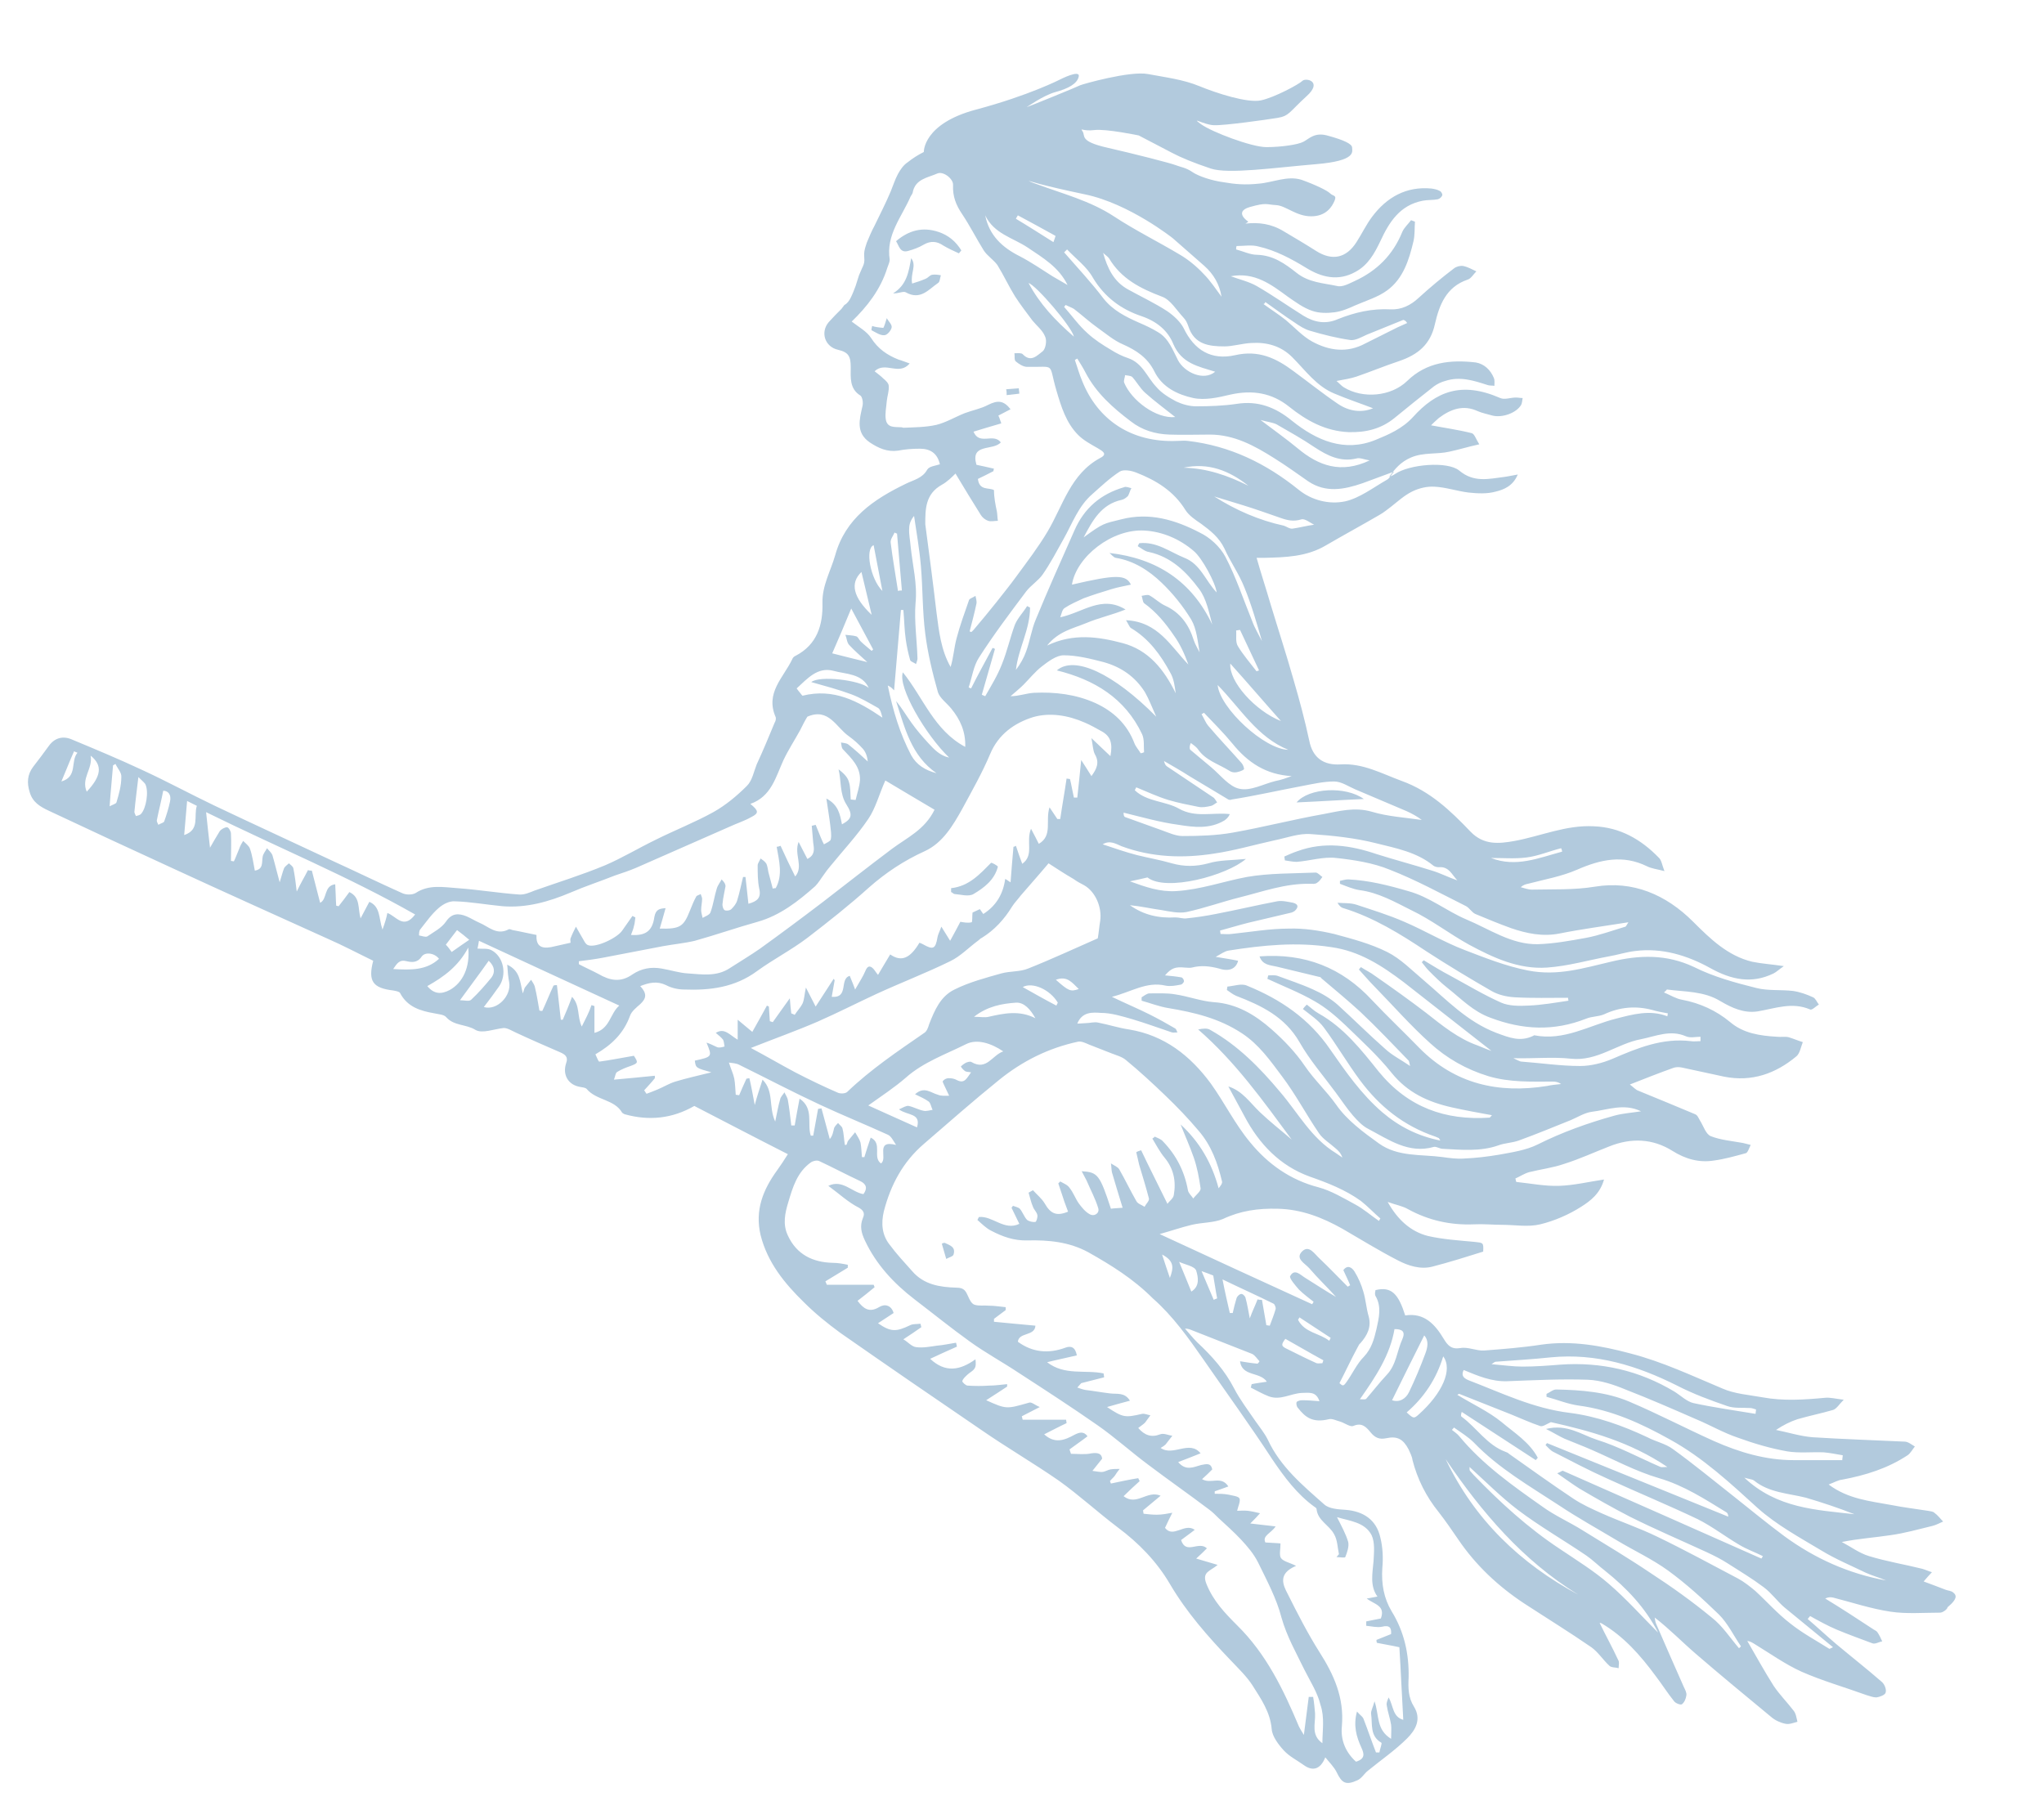 <?xml version="1.0" encoding="UTF-8"?> <svg xmlns="http://www.w3.org/2000/svg" xmlns:xlink="http://www.w3.org/1999/xlink" version="1.1" id="Слой_1" x="0px" y="0px" viewBox="0 0 419.5 371.5" style="enable-background:new 0 0 419.5 371.5;" xml:space="preserve"> <style type="text/css"> .st0{fill:#B2CADD;} </style> <g> <g> <path class="st0" d="M400.9,326.9c-0.4-0.4-1.1-0.4-1.6-0.6c-1.6-0.6-3.1-1.2-4.5-1.7c0.7-0.8,1.2-1.4,1.7-1.9 c-0.7-0.2-1.3-0.5-2-0.7c-3.6-0.9-7.3-1.5-10.9-2.6c-2-0.6-3.7-1.9-5.6-2.9c3.5-0.7,6.7-0.9,10-1.4c2.9-0.4,5.7-1.2,8.6-1.9 c0.8-0.2,1.5-0.6,2.2-0.9c-0.6-0.6-1.1-1.3-1.8-1.8c-0.3-0.3-0.9-0.3-1.3-0.4c-2.5-0.4-5.1-0.7-7.6-1.2c-4.3-0.8-8.8-1.2-12.8-4.2 c1.1-0.4,1.9-0.9,2.8-1c4.8-0.9,9.3-2.3,13.4-5c0.6-0.4,1-1.2,1.5-1.8c-0.7-0.4-1.4-1-2.1-1c-6.3-0.3-12.6-0.5-18.9-0.9 c-2.5-0.2-5-1-7.5-1.5c1.5-1,2.9-1.7,4.4-2.2c2.4-0.7,4.9-1.2,7.3-1.9c0.7-0.2,1.3-1.2,2.2-2.1c-1.7-0.2-2.8-0.5-3.8-0.4 c-4.3,0.4-8.6,0.7-12.9-0.1c-2.8-0.5-5.7-0.7-8.2-1.8c-6.2-2.6-12.3-5.5-18.9-7.2c-6-1.6-12-2.7-18.3-1.8 c-3.9,0.6-7.8,0.9-11.7,1.2c-1.6,0.1-3.3-0.8-4.9-0.5c-1.9,0.3-2.6-0.6-3.4-1.9c-1.8-3-4-5.4-7.9-4.8c-1.4-4.4-2.8-6-6.1-5.2 c0,0.2-0.1,0.4-0.1,0.6c0,0.2,0,0.4,0.1,0.6c1.3,2.2,0.7,4.5,0.2,6.8c-0.5,2.1-1,4-2.6,5.7c-1.4,1.4-2.3,3.4-3.5,5.1 c-0.7,1-0.8,0.9-1.5,0.3c1.3-2.5,2.4-4.9,3.7-7.3c0.2-0.3,0.3-0.7,0.6-0.9c1.4-1.6,2.3-3.3,1.7-5.5c-0.5-1.7-0.6-3.5-1.1-5.1 c-0.4-1.4-1-2.8-1.8-4.1c-0.5-0.8-1.4-1.5-2.3-0.3c0.5,1.1,1,2.1,1.4,3.1c-0.2,0.1-0.3,0.2-0.5,0.3c-1.9-1.9-3.8-3.9-5.8-5.8 c-1-0.9-2.1-2.8-3.5-1.5c-1.6,1.5,0.5,2.5,1.4,3.5c1.7,2,3.7,3.9,5.5,5.9c-2.1-1.2-4.2-2.6-6.3-3.9c-1-0.6-2.2-2-3.1-0.4 c-0.3,0.4,1.1,2,1.8,2.8c0.9,0.9,2,1.7,3,2.5c-0.1,0.2-0.2,0.3-0.3,0.5c-10.3-4.7-20.5-9.4-31.3-14.4c2.5-0.7,4.5-1.4,6.6-1.9 c2.1-0.5,4.5-0.4,6.4-1.2c3.6-1.7,7.2-2.2,11.2-2.1c4.9,0.1,9.2,1.8,13.3,4.1c3.8,2.2,7.5,4.5,11.4,6.5c2.1,1.1,4.6,1.9,7,1.3 c3.5-0.9,7-2,10.5-3.1c0.1-1.9,0-1.8-1.8-2c-3.2-0.3-6.4-0.5-9.5-1.2c-3.6-0.9-6.3-3.4-8.3-7c1.6,0.6,3,0.8,4.2,1.5 c4.2,2.3,8.7,3.3,13.5,3.1c1.9-0.1,3.9,0.1,5.8,0.1c2.6,0,5.3,0.5,7.8-0.1c2.9-0.7,5.9-2,8.4-3.6c1.9-1.2,3.9-2.7,4.7-5.6 c-3.3,0.5-6.2,1.2-9.2,1.3c-2.9,0.1-5.9-0.5-8.8-0.8c-0.1-0.2-0.1-0.5-0.2-0.7c0.9-0.4,1.8-1,2.8-1.3c2.4-0.6,4.9-0.9,7.2-1.7 c3.2-1,6.2-2.4,9.3-3.6c4.5-1.8,8.9-1.6,12.9,0.9c2.7,1.7,5.5,2.5,8.6,2c2.2-0.3,4.3-0.9,6.5-1.5c0.4-0.1,0.7-1.1,1-1.7 c-0.5-0.1-1.1-0.3-1.6-0.4c-2.2-0.4-4.6-0.6-6.6-1.4c-1-0.4-1.5-2.1-2.2-3.2c-0.3-0.5-0.5-1.1-1-1.3c-3.8-1.6-7.7-3.2-11.6-4.8 c-0.6-0.2-1-0.7-1.8-1.3c3.3-1.3,6.1-2.4,8.9-3.4c0.5-0.2,1.2-0.2,1.7-0.1c2.9,0.6,5.9,1.3,8.8,1.9c5.6,1.1,10.5-0.6,14.8-4.2 c0.7-0.6,0.9-1.9,1.3-2.9c-1-0.3-1.9-0.7-2.9-1c-0.8-0.2-1.6,0-2.4-0.1c-3.5-0.2-6.9-0.7-9.6-3c-2.9-2.4-6.2-3.9-9.9-4.6 c-1.2-0.2-2.3-0.9-3.7-1.5c0.5-0.4,0.6-0.6,0.6-0.6c3.7,0.5,7.6,0.3,11,2.4c2.4,1.4,4.8,2.5,7.6,2.1c3.6-0.6,7.1-2,10.8-0.4 c0.4,0.2,1.2-0.7,1.8-1c-0.4-0.5-0.7-1.3-1.2-1.5c-1.3-0.6-2.7-1.1-4.1-1.3c-2.5-0.3-5.1,0-7.5-0.6c-4.4-1.1-8.8-2.3-12.8-4.3 c-5.7-2.7-11.3-2.5-17.1-1.1c-5.6,1.3-10.9,3-17,1.8c-4.6-0.9-8.8-2.6-13-4.2c-4.2-1.6-8.2-4-12.4-5.8c-3.2-1.4-6.5-2.4-9.8-3.5 c-1.2-0.4-2.6-0.3-3.9-0.4c0.4,0.7,0.8,1,1.2,1.1c6.2,1.9,11.7,5.3,17.1,8.9c4.3,2.8,8.8,5.5,13.3,8.1c1.4,0.8,3.1,1.2,4.8,1.3 c3.6,0.2,7.3,0.1,10.9,0.1c0,0.2,0.1,0.4,0.1,0.6c-2.7,0.4-5.5,0.9-8.2,1c-1.9,0.1-4,0.1-5.6-0.6c-3.6-1.6-6.9-3.6-10.4-5.5 c-1.9-1-3.7-2.1-5.5-3.2l-0.4,0.4c0.5,0.6,0.9,1.2,1.5,1.8c1.2,1.2,2.4,2.4,3.8,3.5c2.8,2.2,5.2,4.8,8.8,6.1 c6.6,2.5,13,2.8,19.6,0.2c1.2-0.5,2.5-0.4,3.7-0.9c3.2-1.5,6.5-1.8,9.9-0.9c1,0.3,2.1,0.5,3.2,0.7c0,0.2-0.1,0.4-0.1,0.6 c-3.6-1.4-7.1-0.4-10.6,0.5c-5.5,1.4-10.6,4.6-16.7,3.4c-0.1,0-0.1,0-0.2,0.1c-2.7,1.3-4.9,0.4-7.6-0.6c-6-2.3-10.1-6.7-14.8-10.7 c-2.5-2.1-4.8-4.5-7.6-5.9c-3.4-1.7-7.2-2.7-10.9-3.7c-3-0.7-6.2-1.2-9.3-1.1c-3.9,0-7.9,0.7-11.8,1.1c-0.7,0.1-1.5,0-2.2,0 c0-0.2-0.1-0.5-0.1-0.7c1.9-0.5,3.8-1.1,5.8-1.6c3-0.7,5.9-1.4,8.9-2.1c0.2-0.1,0.5-0.2,0.7-0.4c0.7-0.7,0.7-1.3-0.4-1.6 c-1.1-0.2-2.3-0.5-3.3-0.3c-4.2,0.8-8.4,1.8-12.6,2.6c-2,0.4-4,0.7-6,0.9c-0.7,0.1-1.5-0.2-2.3-0.2c-3.4,0.2-6.5-0.5-9.3-2.5 c2.2,0.2,4.3,0.7,6.5,1c1.7,0.3,3.5,0.7,5.1,0.4c3.7-0.8,7.3-2.1,10.9-3c4.8-1.2,9.4-2.9,14.5-2.8c0.5,0,1,0.1,1.4-0.2 c0.5-0.3,0.8-0.8,1.1-1.2c-0.5-0.3-0.9-0.9-1.4-0.9c-4.7,0.2-9.5,0.1-14.1,0.9c-4.8,0.9-9.5,2.6-14.5,2.9c-3.3,0.2-6.2-0.8-9.5-2 c1.4-0.3,2.4-0.5,3.6-0.8c3.8,3,16.3-0.4,20.2-3.8c-2.9,0.3-5.4,0.2-7.7,0.9c-2.6,0.7-5,0.7-7.5,0c-2.4-0.7-4.8-1.1-7.2-1.7 c-2.3-0.6-4.6-1.4-7-2.2c1.5-0.9,2.7-0.1,3.9,0.4c6.2,2.3,12.6,2.5,19,1.5c4.1-0.6,8.2-1.8,12.3-2.7c2.5-0.5,5.1-1.5,7.5-1.3 c4.5,0.3,9.2,0.8,13.5,1.9c4,1,8.3,1.8,11.7,4.6c0.3,0.2,0.7,0.3,1.1,0.3c2.1-0.2,2.7,1.6,3.8,2.7c-1.8-0.6-3.5-1.5-5.2-2 c-3.8-1.2-7.6-2.2-11.4-3.4c-5.3-1.8-10.7-2.6-16.2-0.6c-0.9,0.3-1.8,0.7-2.7,1.1c0,0.3,0.1,0.6,0.1,0.8c0.8,0.1,1.6,0.3,2.4,0.3 c2.7-0.2,5.5-1.1,8.1-0.8c3.7,0.4,7.6,1,11,2.4c5.4,2.1,10.5,4.9,15.7,7.5c0.7,0.4,1.2,1.3,1.9,1.6c2.4,1,4.8,2,7.3,2.9 c3.2,1.1,6.5,1.8,10,1.1c4.5-0.9,9.1-1.5,14.1-2.3c-0.4,0.6-0.5,0.9-0.6,0.9c-2.7,0.8-5.4,1.8-8.1,2.3c-3.3,0.6-6.6,1.2-9.9,1.3 c-5.4,0.1-9.9-3.1-14.7-5.1c-4-1.7-7.5-4.6-11.9-5.8c-4.1-1.2-8.1-2.2-12.3-2.4c-0.6,0-1.2,0.2-1.7,0.3c0,0.2,0,0.4,0,0.6 c1.3,0.5,2.7,1.1,4,1.3c3.9,0.5,7.2,2.4,10.6,4.1c4.2,2,7.9,4.9,11.9,7.1c5,2.7,10.2,5.1,16,4.7c4.3-0.3,8.4-1.5,12.7-2.3 c1.8-0.3,3.6-0.9,5.4-1.1c5.5-0.7,10.7,0.9,15.4,3.5c4.3,2.4,8.5,3.3,13,1.1c0.6-0.3,1.1-0.8,2.1-1.5c-2.7-0.4-4.6-0.5-6.5-0.9 c-5-1.2-8.6-4.7-12.1-8.2c-5.6-5.6-12.4-8.5-20.2-7.2c-4.3,0.7-8.6,0.5-12.9,0.6c-0.8,0-1.5-0.3-2.3-0.5c0.6-0.5,1-0.6,1.5-0.7 c3.4-0.9,6.9-1.5,10.1-2.9c4.8-2.1,9.4-3.1,14.3-0.7c1,0.5,2.1,0.6,3.6,1c-0.5-1.3-0.6-2.3-1.2-2.8c-3.6-3.7-7.9-6.2-13.3-6.4 c-5.7-0.3-10.8,2-16.2,3c-3.3,0.6-6.4,0.9-9.1-1.9c-4.1-4.3-8.3-8.3-14.1-10.4c-4.1-1.5-8-3.7-12.6-3.4c-3.4,0.2-5.7-1.3-6.4-4.9 c-0.9-4.2-2-8.3-3.2-12.4c-1.5-5.3-3.2-10.5-4.8-15.8c-0.9-3.1-1.9-6.1-2.8-9.3c0.3,0,0.9,0,1.5,0c4.4-0.1,8.8-0.2,12.8-2.6 c3.6-2.1,7.3-4.1,10.9-6.2c0.9-0.5,1.6-1.1,2.4-1.7c1.4-1.1,2.7-2.3,4.3-3.1c1.4-0.7,3.1-1.1,4.6-1c2.3,0.1,4.6,0.9,7,1.2 c1.9,0.2,3.8,0.3,5.6-0.2c1.6-0.4,3.5-1.1,4.5-3.5c-1.2,0.2-2,0.4-2.8,0.5c-3.2,0.4-6.2,1.2-9.2-1.3c-2.4-2-10.3-1.3-13.2,0.7 c-0.4,0.3-0.8,0.4-1.2,0.6c1.2-1.7,2.4-3.1,4.5-4c2.6-1.1,5.3-0.6,7.9-1.2c1.9-0.4,3.8-1,6.1-1.5c-0.7-1.1-1-2.2-1.6-2.3 c-2.8-0.7-5.7-1.1-8.3-1.6c0.3-0.3,0.9-0.9,1.6-1.5c2.4-1.8,5-2.8,8-1.4c0.9,0.4,2,0.6,3,0.9c2,0.5,4.9-0.5,5.9-2.2 c0.2-0.4,0.2-0.9,0.3-1.4c-0.5,0-0.9-0.1-1.4-0.1c-1.1,0-2.3,0.5-3.2,0.1c-8-3.5-13.2-1.3-17.9,3.9c-2.2,2.4-5,3.6-7.7,4.7 c-6.4,2.6-12.1,0.1-17.1-3.9c-3.4-2.8-7-4.2-11.4-3.5c-2.7,0.4-5.5,0.5-8.3,0.5c-1.4,0-2.8-0.4-4.1-1c-1.5-0.8-3-1.7-4.1-3 c-1.9-2-2.8-4.9-5.8-5.9c-1.2-0.4-2.4-1-3.5-1.7c-1.7-1-3.4-2.1-4.8-3.4c-1.8-1.6-3.2-3.6-4.8-5.4c0.1-0.1,0.2-0.3,0.3-0.4 c0.6,0.3,1.2,0.5,1.7,0.8c1.7,1.3,3.2,2.7,4.9,3.9c1.7,1.2,3.3,2.6,5.2,3.4c2.7,1.2,5,2.7,6.4,5.5c1.6,3.3,4.8,4.8,8,5.5 c2.4,0.5,5.1-0.1,7.6-0.7c4.5-1,8.5-0.4,12.1,2.5c3.5,2.8,7.4,5,12.2,5.2c3.6,0.1,6.7-0.7,9.4-2.9c2.7-2.2,5.4-4.4,8.1-6.5 c0.7-0.5,1.5-0.9,2.3-1.1c3-1,5.8-0.1,8.6,0.8c0.5,0.2,1,0.1,1.5,0.2c0-0.5,0.1-1.1-0.1-1.6c-0.7-1.7-2-2.9-3.7-3.2 c-5.2-0.6-10.1-0.1-14.1,3.8c-3.3,3.2-9.1,3.7-13,1.3c-0.5-0.3-0.9-0.8-1.5-1.3c1.6-0.3,2.9-0.5,4.1-0.9c2.9-1,5.8-2.2,8.8-3.2 c3.8-1.3,6.4-3.4,7.3-7.6c0.9-3.9,2.3-7.6,6.7-9.1c0.7-0.2,1.2-1.1,1.8-1.7c-0.9-0.4-1.7-0.9-2.7-1.1c-0.6-0.1-1.4,0.1-1.9,0.5 c-2.5,1.9-4.9,3.9-7.2,6c-1.7,1.6-3.6,2.5-5.8,2.4c-3.8-0.2-7.3,0.6-10.8,2c-2.5,1.1-4.8,0.7-7.1-0.7c-3.2-2-6.3-4.2-9.6-6.1 c-1.6-0.9-3.4-1.3-5.3-2c4.9-0.9,8.3,1.7,11.7,4.2c1.6,1.1,3.2,2.3,5,2.9c1.4,0.5,3.1,0.5,4.6,0.3c1.5-0.2,2.9-0.8,4.2-1.4 c2.3-1,4.7-1.7,6.6-3.1c3.3-2.4,4.5-6.3,5.4-10.1c0.3-1.3,0.2-2.7,0.3-4c-0.3-0.1-0.5-0.2-0.8-0.3c-0.6,0.8-1.4,1.5-1.8,2.4 c-1.9,4.7-5.2,8-9.8,10.1c-1.1,0.5-2.5,1.3-3.6,1c-2.8-0.6-5.8-0.7-8.3-2.7c-2.4-1.9-4.8-3.6-8.1-3.7c-1.4,0-2.8-0.7-4.3-1.1 c0-0.2,0-0.5,0.1-0.7c1.5,0,3.1-0.3,4.5,0.1c3.5,0.8,6.7,2.5,9.8,4.4c3.1,1.9,6.5,2.8,10.1,0.8c2.6-1.4,3.9-3.8,5.1-6.3 c1.8-3.9,4-7.4,8.7-8.3c1-0.2,2.1-0.1,3.1-0.3c0.4-0.1,0.8-0.5,0.9-0.8c0.1-0.2-0.2-0.8-0.5-0.9c-0.5-0.3-1.1-0.4-1.7-0.5 c-5.2-0.5-9.2,1.8-12.2,5.8c-1.2,1.6-2.1,3.5-3.2,5.2c-2.1,3.3-5,3.9-8.3,1.8c-2.2-1.4-4.4-2.7-6.6-4c-2.6-1.6-5.2-1.9-7.9-1.6 c0.4-0.2,0.6-0.4,0.6-0.4s-3.1-2,0.3-3c3.5-1,3.4-0.5,5.4-0.4c2,0.1,4.1,2.3,7.2,2.3c3.1,0,4.3-2,4.8-3.2c0.5-1.2-0.3-0.9-0.9-1.5 c-0.6-0.6-3.1-1.8-5.9-2.8c-2.9-0.9-6,0.6-8.8,0.8c-2.8,0.3-4.9,0.1-7.2-0.3c-2.3-0.3-5.1-1.2-6.4-2.1c-1.3-0.9-2.4-1-3.4-1.4 c-1-0.4-8.4-2.3-14.1-3.6c-5.7-1.3-4.4-2.4-5-3.3s0,0,2.4-0.3c2.4-0.3,9.1,1.1,9.1,1.1s5.2,2.7,6.9,3.6c1.7,0.9,4.3,2,7.9,3.2 c3.6,1.2,13.2-0.2,21.6-0.9c8.4-0.7,7.4-2.6,7.4-3.4c0-0.8-1.9-1.6-4.8-2.4c-2.9-0.9-4,0.6-5.2,1.2c-1.1,0.6-4.6,1.1-7.6,1.1 c-3,0-11.2-3.1-13.4-4.7c-2.3-1.7,0.5,0.1,2.6,0.2c2.1,0.1,10.6-1.1,13.1-1.5c2.4-0.4,2.4-1.2,5.9-4.4c3.5-3.1-0.1-3.9-0.8-3.2 c-0.7,0.7-5.7,3.4-8.5,4c-2.8,0.6-9.2-1.5-12.6-2.9c-3.4-1.4-6.9-1.8-10.6-2.5c-3.7-0.7-13.5,2.1-13.9,2.3 c-0.3,0.2-10.6,4.4-11,4.5c0.2-0.1,3.4-2.4,5.9-3.1c2.6-0.7,4.5-1.7,4.8-3.2c0.3-1.5-3.8,0.6-3.8,0.6s-6.4,3.3-17.3,6.2 c-10.9,2.9-10.7,8.7-10.7,8.7c-1.2,0.6-2.3,1.3-3.3,2.1c0,0,0,0,0,0c-0.9,0.6-1.5,1.5-2,2.4c-0.6,1.1-1,2.4-1.5,3.6 c-1,2.4-2.2,4.7-3.3,7c-0.6,1.1-1.1,2.3-1.6,3.5c-0.2,0.6-0.4,1.2-0.5,1.8c-0.1,0.6,0,1.2,0,1.8c0,0.6-0.2,1.1-0.5,1.7 c-0.2,0.5-0.4,0.9-0.6,1.4c-0.2,0.7-0.5,1.5-0.7,2.2c-0.3,0.8-0.6,1.6-1,2.4c-0.3,0.6-0.7,1.2-1.3,1.5c-0.2,0.3-0.4,0.5-0.6,0.8 c-0.9,0.9-1.8,1.8-2.6,2.7c-1.8,2.1-0.8,5.1,1.9,5.7c2.2,0.5,2.6,1.4,2.6,3.6c0,2-0.3,4.4,2,5.8c0.4,0.3,0.6,1.5,0.4,2.2 c-0.6,2.7-1.4,5.4,1.5,7.4c1.8,1.2,3.6,2,5.8,1.7c1.5-0.3,3-0.4,4.5-0.4c2.2,0,3.6,1,4.1,3.2c-0.9,0.3-2.2,0.4-2.6,1.1 c-1,1.8-2.8,2.1-4.4,2.9c-6.6,3.2-12.4,7.1-14.5,14.7c-0.9,3.2-2.7,6.2-2.6,9.8c0.1,4.5-1.1,8.5-5.5,10.8 c-0.3,0.1-0.6,0.4-0.7,0.7c-1.8,3.8-5.6,6.9-3.4,11.9c0.1,0.3,0,0.8-0.2,1.1c-1.2,2.9-2.4,5.8-3.7,8.6c-0.6,1.5-0.9,3.3-2,4.4 c-2.1,2.1-4.4,4-6.9,5.4c-3.8,2.1-7.9,3.7-11.9,5.7c-3.5,1.7-6.8,3.7-10.3,5.2c-4.8,2-9.7,3.5-14.5,5.2c-1,0.4-2.1,0.9-3.2,0.8 c-4.2-0.3-8.4-1-12.6-1.3c-2.9-0.2-5.9-0.8-8.6,1c-0.7,0.4-2,0.4-2.8,0c-4.7-2.1-9.2-4.3-13.8-6.4c-8.3-3.9-16.6-7.7-24.8-11.6 c-5-2.4-9.8-5-14.8-7.3c-4.7-2.2-9.5-4.2-14.3-6.2c-1.8-0.8-3.5-0.4-4.7,1.2c-1.1,1.5-2.2,3-3.3,4.4c-1.2,1.6-1.3,3.3-0.7,5.2 c0.6,2.1,2.2,3,3.9,3.8c8.5,4,16.9,7.9,25.4,11.8c10.6,4.9,21.3,9.7,31.9,14.5c3.2,1.4,6.2,3,9.3,4.5c-1.1,4.2-0.1,5.6,4.1,6.1 c0.5,0.1,1.2,0.2,1.4,0.5c1.5,2.9,4.2,3.7,7.1,4.2c0.8,0.2,1.9,0.2,2.4,0.8c1.6,1.8,4.1,1.4,6,2.6c1.4,0.8,3.8-0.2,5.8-0.4 c0.8,0,1.7,0.6,2.6,1c3,1.4,6,2.7,9,4c0.9,0.4,1.7,0.9,1.2,2.2c-0.8,2.4,0.4,4.5,2.9,4.9c0.4,0.1,1,0.1,1.3,0.4 c2,2.4,5.7,2.1,7.3,4.9c0.1,0.1,0.3,0.2,0.5,0.3c5,1.4,9.8,0.9,14.3-1.7c6.2,3.2,12.5,6.5,19.2,9.9c-0.8,1.3-1.5,2.3-2.2,3.3 c-2.9,4-4.6,8.2-3.4,13.3c1.4,5.6,4.9,9.9,8.9,13.8c2.3,2.3,4.9,4.4,7.5,6.3c9.6,6.7,19.2,13.3,28.9,19.9 c5.2,3.6,10.7,6.8,15.9,10.4c4.2,3,8,6.5,12.1,9.6c4.3,3.2,8,7,10.7,11.6c3.4,5.8,7.8,10.8,12.4,15.6c1.6,1.7,3.4,3.4,4.6,5.3 c1.7,2.7,3.6,5.4,3.9,8.9c0.1,1.5,1.4,3.2,2.5,4.4c1.1,1.2,2.7,2,4.1,3c1.8,1.3,3.4,0.9,4.4-1.6c0.9,1.1,1.8,2,2.3,3 c1.1,2.3,1.9,2.8,4.3,1.7c0.9-0.4,1.4-1.4,2.2-2c2.7-2.2,5.6-4.2,8-6.6c1.7-1.7,3-3.9,1.4-6.5c-1.2-1.9-1.2-3.9-1.1-6 c0.1-4.8-0.9-9.4-3.5-13.6c-1.6-2.7-2.1-5.6-1.9-8.8c0.2-2.1,0.1-4.3-0.4-6.3c-0.8-3.6-3.4-5.4-7.1-5.7c-1.5-0.1-3.4-0.2-4.4-1.1 c-4.4-3.9-9-7.7-11.6-13.3c-0.7-1.4-1.7-2.6-2.6-3.9c-1.5-2.2-3.1-4.3-4.3-6.6c-1.9-3.7-4.6-6.7-7.6-9.5c-0.9-0.9-1.7-1.9-2.5-2.8 c0.7,0,1.1,0.2,1.6,0.4c4.1,1.6,8.1,3.2,12.2,4.8c0.6,0.3,1,1,1.5,1.5c-0.1,0.2-0.2,0.3-0.4,0.5c-1.2-0.1-2.4-0.3-3.6-0.5 c0.4,3.2,4.1,2.1,5.5,4.2c-1.2,0.2-2.2,0.3-3.1,0.5c-0.1,0.2-0.1,0.5-0.2,0.7c1.2,0.6,2.4,1.3,3.7,1.8c2.4,0.9,4.5-0.6,6.8-0.7 c1.4,0,2.9-0.4,3.6,1.7c-1.3-0.1-2.4-0.2-3.6-0.2c-0.4,0-1,0.2-1.1,0.4c-0.1,0.3,0,0.9,0.3,1.2c1.5,1.9,3,3.1,6.3,2.3 c0.7-0.2,1.6,0.3,2.4,0.5c0.9,0.3,2,1.1,2.6,0.9c1.8-0.8,2.7,0.2,3.6,1.3c0.9,1.1,1.8,1.5,3.2,1.2c2.3-0.5,3.5,0.2,4.6,2.3 c0.3,0.7,0.7,1.4,0.8,2.2c1,3.9,2.8,7.5,5.4,10.7c1.4,1.8,2.7,3.7,4,5.6c3.6,5.3,8.2,9.6,13.5,13.1c4.6,3,9.3,5.9,13.8,9 c1.4,1,2.4,2.6,3.7,3.8c0.4,0.4,1.2,0.3,1.9,0.5c0-0.6,0.2-1.3-0.1-1.7c-1.2-2.6-2.6-5.1-3.8-7.6c0,0,0.2,0,0.4,0.1 c4.6,2.7,8,6.6,11.1,10.8c1.3,1.7,2.5,3.6,3.8,5.2c0.3,0.4,1.3,0.8,1.6,0.6c0.5-0.4,0.8-1.1,0.9-1.8c0.1-0.5-0.2-1.1-0.5-1.7 c-1.9-4.3-3.8-8.6-5.7-13c-0.2-0.4-0.2-0.9-0.3-1.3c3.1,2.4,5.7,5.1,8.5,7.5c5.1,4.4,10.2,8.6,15.4,12.9c0.8,0.7,1.9,1.2,2.9,1.4 c0.8,0.2,1.7-0.2,2.5-0.4c-0.2-0.8-0.3-1.7-0.8-2.3c-1.3-1.7-2.9-3.3-4.1-5.1c-1.9-3-3.6-6.1-5.4-9.2c0.7,0.1,1.1,0.4,1.6,0.7 c3.1,1.9,6.2,4.1,9.5,5.6c4.3,1.9,8.9,3.2,13.3,4.8c0.7,0.2,1.4,0.5,2.1,0.5c0.7-0.1,1.8-0.5,1.9-1c0.2-0.6-0.2-1.7-0.8-2.2 c-3.1-2.7-6.3-5.2-9.4-7.8c-2-1.7-3.8-3.4-5.8-5.1c0.2-0.2,0.3-0.4,0.5-0.6c1.8,1,3.6,2,5.5,2.8c2.4,1,4.9,1.9,7.3,2.8 c0.6,0.2,1.3-0.3,2-0.4c-0.3-0.7-0.6-1.3-1-1.9c-0.2-0.3-0.6-0.4-1-0.7c-3.2-2.1-6.4-4.2-9.7-6.2c0.6-0.3,1.1-0.3,1.6-0.2 c3.9,1,7.8,2.3,11.8,2.9c3.3,0.5,6.8,0.2,10.2,0.2c0.5,0,1.5-0.7,1.5-1.1C402,328,401.4,327.3,400.9,326.9z M313.3,176 c2.4-0.3,4.7-1.3,7.1-1.9c0.1,0.2,0.2,0.5,0.2,0.7c-4.8,1.3-9.5,3.3-14.6,1.3C308.5,176.1,310.9,176.3,313.3,176z M12.6,160.4 c0.9-2.1,1.7-4.2,2.6-6.2c0.2,0.1,0.4,0.2,0.7,0.3C14.4,156.3,16,159.4,12.6,160.4z M17.8,162.5c-1.2-2.8,1.3-4.7,0.8-7.4 C21.1,157.1,20.8,159.3,17.8,162.5z M23.9,164.7c-0.1,0.3-0.9,0.5-1.4,0.8c0.2-3.1,0.5-5.7,0.7-8.4c0.2-0.1,0.3-0.2,0.5-0.3 c0.4,0.9,1.3,1.8,1.2,2.7C24.9,161.3,24.4,163,23.9,164.7z M28.9,167.1c-0.2,0.2-0.6,0.3-1,0.4c-0.1-0.3-0.4-0.7-0.3-1 c0.2-2.2,0.5-4.4,0.8-7c0.6,0.6,1.1,1,1.4,1.4C30.6,162.4,30,166,28.9,167.1z M34.9,164.5c-0.3,1.4-0.7,2.7-1.2,4.1 c-0.1,0.3-0.8,0.4-1.2,0.7c-0.1-0.3-0.4-0.7-0.3-1c0.4-2,0.9-3.9,1.3-6C34.5,162.3,35.2,163.1,34.9,164.5z M240.1,262.3 c-0.6-1.7-1-3-1.6-4.8C241,258.8,240.9,260.2,240.1,262.3z M322.4,217.3c5.4,0.6,9.5-3.1,14.4-4c3-0.6,6-2,9.2-0.6 c0.9,0.4,2,0.1,3,0.1c0,0.3,0,0.6,0,0.9c-0.7,0-1.4,0.1-2,0c-5.8-0.7-10.9,1.4-16,3.6c-2.1,0.9-4.5,1.5-6.7,1.5c-4,0-8-0.6-12-0.9 c-0.4,0-0.8-0.3-1.7-0.7C314.9,217.3,318.7,216.9,322.4,217.3z M241.2,211.1c-1.7-1-3.5-2-5.3-2.9c-2.4-1.2-4.8-2.2-7.7-3.6 c4-1,7.1-3.2,11-2.3c1,0.2,2.1,0,3.1-0.2c0.3,0,0.7-0.5,0.7-0.7c0-0.3-0.3-0.8-0.6-0.8c-1.1-0.2-2.3-0.3-3.3-0.4 c1.3-1.5,2.1-1.8,4.1-1.6c0.5,0,0.9,0.1,1.4,0c1.9-0.5,3.7-0.3,5.6,0.2c2.1,0.7,3.5,0,3.9-1.6c-1.4-0.3-2.8-0.5-4.6-0.8 c1.1-0.6,1.9-1.2,2.7-1.3c7-1.1,13.9-1.8,21-0.7c5.8,0.8,10.4,3.8,14.9,7.2c6,4.7,12,9.4,18,14.1c-0.9-0.3-1.8-0.7-2.8-1.1 c-4-1.4-7.3-4.1-10.6-6.7c-3.4-2.6-6.9-5.1-10.5-7.6c-0.9-0.7-2-1.2-2.9-1.8c-0.1,0.2-0.3,0.3-0.4,0.5c1.1,1.2,2.1,2.4,3.2,3.5 c3.8,3.9,7.4,8,11.4,11.6c3.4,3.1,7.4,5.4,12,6.8c4.4,1.3,8.8,1.1,13.2,1.1c0.6,0,1.1,0.1,1.7,0.5c-1,0.1-2,0.2-2.9,0.4 c-10,1.6-18.9-0.4-26.2-7.8c-3.2-3.3-6.6-6.5-9.7-9.8c-6.2-6.7-13.8-9.7-23.1-9c0.6,1.8,2.2,1.8,3.5,2.1c2.9,0.7,5.8,1.4,8.7,2.1 c0.2,0,0.4,0.1,0.5,0.3c2.7,2.3,5.4,4.5,8,6.9c3.4,3.2,6.6,6.6,9.9,10c0.1,0.1,0.1,0.3,0.3,1.1c-1.9-1.3-3.7-2.2-5.1-3.5 c-3.3-2.9-6.5-6.1-9.8-9.1c-1.5-1.3-3.2-2.3-5-3.1c-2.4-1.1-4.9-1.9-7.3-2.8c-0.6-0.2-1.3-0.1-1.9-0.1c-0.1,0.2-0.1,0.5-0.2,0.7 c3.2,1.5,6.6,2.8,9.7,4.6c2.3,1.3,4.4,3.1,6.3,4.9c3.3,3.2,6.7,6.3,9.5,9.8c3.3,4.1,7.5,6,12.4,7.1c2.7,0.6,5.4,1.1,8.2,1.6 c-0.3,0.3-0.4,0.5-0.5,0.5c-9.1,0.6-16.7-2.1-22.7-9.4c-3.6-4.5-7.2-9.1-12.4-12c-0.9-0.5-1.6-1.2-2.4-1.8 c-0.3,0.3-0.6,0.6-0.8,0.9c1.5,1.2,3.2,2.3,4.3,3.8c2.6,3.5,4.8,7.3,7.4,10.8c4,5.4,9,9.4,15.5,11.6c0.2,0.1,0.5,0.2,0.7,0.3 c0.1,0.1,0.1,0.2,0.3,0.5c-4.6-0.9-8.5-2.9-11.9-5.8c-4.3-3.7-7.5-8.3-10.7-12.9c-4.3-6.3-10.2-10.3-17.1-13.1 c-1.1-0.5-2.7,0.1-4,0.2c0,0.2-0.1,0.5-0.1,0.7c0.6,0.4,1.2,0.9,1.9,1.2c5.2,2,10,4.3,13,9.5c2.1,3.7,4.9,6.9,7.4,10.3 c1.2,1.6,2.3,3.3,3.6,4.8c0.9,1,1.9,2.1,3.1,2.7c4.2,2.2,8.3,5.2,13.5,3.7c0.5-0.1,1.2,0.4,1.8,0.4c3.8,0.2,7.7,0.6,11.4-0.7 c1.3-0.5,2.8-0.5,4.2-1c3.6-1.3,7.2-2.8,10.7-4.2c1.4-0.6,2.8-1.5,4.3-1.7c3.3-0.4,6.6-1.8,10.1-0.1c-1.8,0.3-3.7,0.4-5.5,0.9 c-5.4,1.5-10.7,3.4-15.7,5.9c-2.4,1.2-5.2,1.6-7.9,2.1c-2.4,0.4-4.8,0.7-7.3,0.8c-1.4,0.1-2.9-0.1-4.3-0.3 c-4.4-0.6-9.2,0-13.1-2.8c-3.2-2.3-6.6-4.8-8.8-8c-2-2.8-4.5-5.1-6.4-7.9c-1.9-2.8-4.3-5.3-6.8-7.5c-3.4-3-7.2-5.3-11.9-5.6 c-2.6-0.2-5.2-1.2-7.9-1.6c-1.7-0.3-3.5-0.2-5.3-0.2c-0.5,0-1.1,0.5-1.6,0.8c0,0.2,0,0.5,0,0.7c1.8,0.5,3.6,1.2,5.4,1.5 c5.4,0.9,10.5,2.1,15.2,5.2c3.5,2.3,5.8,5.6,8.2,8.8c2.8,3.7,5,7.9,7.6,11.7c0.8,1.2,2.3,2.1,3.4,3.1c0.6,0.5,1.1,1,1.4,1.9 c-0.4-0.3-0.9-0.6-1.3-0.9c-5.1-3.1-7.8-8.3-11.5-12.6c-4.1-4.9-8.6-9.5-14.3-12.7c-0.6-0.4-1.5-0.3-2.5-0.1 c7.6,6.6,13.3,14.6,19.2,22.6c-2.2-1.9-4.4-3.6-6.5-5.6c-2-1.9-3.6-4.4-6.5-5.3c1.1,2,2.2,4.1,3.3,6.1c3,5.7,7.3,10.2,13.4,12.4 c3.7,1.3,7.3,2.7,10.5,5c1.4,1.1,2.6,2.4,4,3.6c-0.1,0.2-0.2,0.3-0.3,0.5c-1.6-1.1-3.2-2.5-4.9-3.4c-2.4-1.3-4.9-2.8-7.5-3.5 c-5.8-1.5-10.4-4.8-14-9.2c-3.1-3.7-5.3-8.2-8.1-12.1c-4.2-5.7-9.5-9.9-16.8-11.1c-2.1-0.3-4.2-1-6.3-1.4 c-0.8-0.2-1.7,0.1-2.5,0.1c-0.5,0-1.1,0.1-1.8,0.1c1-2.5,3.2-2.3,4.8-2.2c2.2,0,4.4,0.7,6.5,1.3c2.7,0.8,5.4,1.8,8.1,2.7 c0.4,0.1,0.8,0,1.2,0C241.5,211.8,241.5,211.3,241.2,211.1z M198,219.8c0.2,0.2,0.6,0.2,1.3,0.3c-0.9,1.2-1.3,2.4-2.9,1.6 c-0.5-0.3-1.1-0.4-1.7-0.4c-0.4,0-0.9,0.2-1.2,0.6c-0.1,0.1,0.2,0.7,0.4,1.1c0.3,0.6,0.6,1.3,0.9,1.9c-0.8,0-1.6,0.1-2.3-0.2 c-1.5-0.4-2.8-1.8-4.7-0.1c1,0.5,2,0.9,2.8,1.5c0.4,0.3,0.5,1.1,0.8,1.7c-0.6,0.1-1.3,0.3-1.8,0.2c-1.1-0.2-2.1-0.8-3.1-1 c-0.5-0.1-1.1,0.3-2,0.7c1.7,1.3,4.6,0.7,3.7,3.7c-3.3-1.5-6.5-2.9-10-4.5c2.8-2,5.4-3.7,7.7-5.7c3.6-3.2,8.2-4.8,12.4-6.9 c2.2-1.1,5.1-0.2,7.6,1.5c-2.3,0.8-3.4,4-6.5,2.2c-0.3-0.2-0.8,0-1.1,0.1c-0.4,0.2-0.8,0.5-1.1,0.8 C197.3,219.1,197.6,219.5,198,219.8z M173.9,224.1c-0.4,0.4-1.4,0.4-1.9,0.2c-3-1.3-5.9-2.7-8.8-4.2c-3-1.6-5.9-3.3-9.1-5 c4.8-1.9,9.3-3.5,13.7-5.4c4.1-1.8,8-3.8,12.1-5.7c5-2.3,10.2-4.3,15.1-6.7c2.1-1,3.8-2.8,5.7-4.2c0.3-0.2,0.5-0.5,0.8-0.6 c2.6-1.6,4.6-3.8,6.2-6.4c0.5-0.8,1.2-1.5,1.8-2.3c1.8-2.1,3.6-4.1,5.7-6.6c1.4,0.9,3.2,2.1,5.1,3.2c0.7,0.5,1.4,0.9,2.2,1.3 c2.3,1.3,3.7,4.5,3.3,7.3c-0.2,1.2-0.3,2.5-0.5,3.6c-4.8,2.1-9.5,4.3-14.3,6.2c-1.7,0.7-3.7,0.5-5.5,1c-3.2,0.9-6.6,1.8-9.6,3.3 c-2.9,1.4-4.1,4.3-5.2,7.1c-0.2,0.7-0.5,1.5-1,1.8C184.2,215.8,178.7,219.5,173.9,224.1z M202.9,208.7c-0.8,0.2-1.7,0-3,0 c2.8-2.2,5.8-2.7,8.6-2.9c1.7-0.1,3,1.4,4,3.2C209.2,207.3,206,208,202.9,208.7z M209.9,202.6c2-1.1,5.6,0.5,7.2,3.2 c-0.1,0.2-0.2,0.4-0.3,0.6C214.5,205.2,212.2,203.9,209.9,202.6z M216.7,201.1c2.4-0.9,3.4,0.7,4.7,1.9 C219.7,203.6,219.3,203.4,216.7,201.1z M224.8,144.3c-4-1.8-8.3-2.3-12.6-2.1c-1.6,0.1-3.1,0.7-4.8,0.7c0.9-0.8,1.8-1.5,2.6-2.3 c1.3-1.3,2.4-2.7,3.8-3.8c1.3-1,3-2.3,4.5-2.3c2.7,0,5.5,0.7,8.2,1.4c3.6,1,6.5,3,8.5,6.2c0.8,1.4,1.4,3,2.3,5 c-8.8-8.9-16.8-12.6-20.4-9.5c7.7,1.9,14,5.7,17.5,13.1c0.5,1.1,0.3,2.5,0.4,3.7c-0.2,0.1-0.5,0.2-0.7,0.2c-0.4-0.7-1-1.3-1.3-2.1 C231.3,148.6,228.5,146,224.8,144.3z M217.6,126.7c0.3-0.8,0.4-1.6,0.9-1.9c1.2-0.8,2.6-1.4,3.9-2c1.9-0.7,3.8-1.3,5.8-1.9 c1.3-0.4,2.6-0.6,3.9-0.9c-1-2.1-3.1-2.1-12.1,0c0.9-5.7,8.2-11.5,14.9-11.1c3.6,0.2,7.2,1.7,10.1,4.2c1.7,1.4,4.5,6.6,4.7,8.5 c-2.3-2.4-3.3-5.8-6.6-7.1c-3-1.2-5.7-3.4-9.3-3c-0.1,0.2-0.2,0.4-0.3,0.6c0.7,0.4,1.5,1.1,2.3,1.2c4.6,1,7.7,4.1,10.3,7.6 c1.5,2,2,4.7,2.7,7.3c-4.2-8.9-11.4-13.6-21.1-14.7c0.4,0.3,0.8,0.9,1.3,1c3.7,0.6,6.8,2.6,9.4,5.1c2.3,2.2,4.4,4.8,6.1,7.6 c1.1,1.9,1.3,4.4,1.7,6.7c-0.4-0.8-0.9-1.6-1.2-2.5c-1-3.2-2.8-5.7-5.9-7.1c-1.1-0.5-2.1-1.5-3.2-2.1c-0.4-0.2-1,0-1.6,0.1 c0.2,0.5,0.2,1.2,0.5,1.5c2.5,1.8,4.4,4.1,6.1,6.6c1.3,1.8,2.2,3.8,3,6c-3.6-3.7-6.2-8.8-12.8-9.1c0.5,0.8,0.7,1.4,1,1.6 c3.7,2.2,6.1,5.5,8.1,9.2c0.7,1.2,0.9,2.7,1.1,4.2c-2.4-4.9-5.6-8.9-10.9-10.3c-4.9-1.3-10.1-2.1-15.5,0.5c2.3-2.9,5.3-3.5,8-4.6 c2.6-1.1,5.4-1.7,8.1-2.8C226.1,122.1,222.3,125.7,217.6,126.7z M267.4,161.3c2.1-0.4,4.3-0.9,6.4-0.9c1.5,0,2.9,1,4.3,1.6 c3.5,1.5,7.1,3,10.6,4.5c1.1,0.5,2.2,1.1,3.1,1.8c-3.4-0.5-7-0.7-10.3-1.7c-3.5-1-6.7-0.1-9.9,0.5c-6.2,1.1-12.4,2.7-18.6,3.8 c-3.4,0.6-6.9,0.7-10.3,0.7c-1.4,0-2.9-0.7-4.3-1.2c-2.5-0.9-5-1.8-7.5-2.7c-0.2-0.1-0.3-0.3-0.3-0.9c3.7,0.9,7.5,2,11.3,2.5 c3.1,0.5,6.4,0.9,9.4-0.9c0.4-0.3,0.8-0.6,1.1-1.3c-3.5-0.4-7,0.8-10.4-1.1c-2.8-1.6-6.6-1.4-9.1-3.8c0.1-0.2,0.2-0.4,0.3-0.6 c2.2,0.9,4.3,1.9,6.6,2.6c2,0.6,4.1,1,6.1,1.4c0.9,0.2,1.8,0,2.7-0.2c0.4-0.1,0.8-0.5,1.2-0.7c-0.3-0.4-0.5-0.9-0.9-1.1 c-3.1-2.1-6.3-4.2-9.4-6.3c-0.3-0.2-0.5-0.6-0.6-1.1c1.7,1,3.5,2,5.2,3.1c2.7,1.6,5.3,3.2,8,4.8c0.2,0.1,0.5,0.1,0.7,0 C257.8,163.3,262.6,162.2,267.4,161.3z M261.8,160.3c-2.5,0.6-5.1,2.1-7.4,1.6c-2.1-0.4-3.9-2.8-5.8-4.4c-1.4-1.2-2.9-2.4-4.3-3.6 c-0.2-0.2-0.2-0.8,0.1-1.4c0.5,0.4,1,0.7,1.4,1.2c1.6,2.4,4.3,3.1,6.5,4.5c0.4,0.3,1,0.4,1.5,0.3c0.5-0.1,1.2-0.3,1.5-0.6 c0.1-0.2-0.2-1-0.5-1.3c-2.2-2.5-4.6-5-6.8-7.6c-0.6-0.7-0.9-1.6-1.4-2.4c0.2-0.1,0.3-0.2,0.5-0.3c2,2.1,4.1,4.2,5.9,6.4 c3.1,3.8,6.8,6.3,12.1,6.6C264,159.7,262.9,160.1,261.8,160.3z M249.9,140.6c4.7,4.8,8.1,10.7,14.5,13.3 C259.5,153.8,250.4,145.4,249.9,140.6z M262.9,148c-5.3-2.1-10.7-8.1-10.4-11.8C256.1,140.2,259.6,144.3,262.9,148z M253.7,129.4 c0.3,0,0.5-0.1,0.8-0.1c1.3,2.8,2.6,5.5,3.9,8.3c-0.2,0.1-0.4,0.1-0.5,0.2c-1.3-1.7-2.7-3.3-3.8-5.1 C253.5,131.8,253.8,130.5,253.7,129.4z M259,131.6c-0.7-1.4-1.5-2.7-2-4.1c-1.8-4.4-3.3-9-5.5-13.2c-1.1-2.1-3.2-4-5.3-5 c-5-2.6-10.3-4.2-16.1-2.7c-3.6,0.9-3.6,0.7-7.7,3.7c1.8-3.4,3.6-6.8,7.8-7.7c0.5-0.1,1-0.5,1.3-0.8c0.3-0.5,0.4-1.1,0.7-1.6 c-0.5-0.1-1.1-0.4-1.5-0.2c-4.8,1.4-8.2,4.3-10.2,8.9c-2.7,6.1-5.4,12.1-7.9,18.2c-0.9,2.1-1.2,4.4-2,6.6 c-0.5,1.4-1.2,2.6-2.1,3.8c0.5-4.4,2.9-8.3,2.9-12.8c-0.2-0.1-0.4-0.2-0.6-0.3c-0.8,1.3-1.9,2.4-2.5,3.8c-1,2.7-1.6,5.5-2.7,8.2 c-0.9,2.3-2.2,4.4-3.4,6.5c-0.2-0.1-0.5-0.2-0.7-0.3c0.9-3.1,1.8-6.3,2.7-9.4c-0.2-0.1-0.3-0.2-0.5-0.2c-1.5,2.8-3,5.5-4.4,8.3 l-0.5-0.2c0.7-2.1,1-4.4,2.1-6.1c3-4.7,6.4-9.2,9.7-13.6c1-1.3,2.5-2.2,3.4-3.5c1.6-2.3,2.9-4.8,4.3-7.3c1.8-3.2,3-6.7,5.9-9.2 c1.8-1.6,3.6-3.3,5.6-4.6c0.8-0.5,2.4-0.2,3.4,0.2c4.1,1.6,7.7,3.8,10.1,7.7c0.7,1.1,2,2,3.2,2.8c1.9,1.4,3.7,2.8,4.8,5.1 c1.2,2.7,3,5.2,4.1,8C256.8,124,257.9,127.8,259,131.6z M242.9,96c5.1-1.1,9.4,0.6,13.3,3.7C252,97.6,247.7,96.1,242.9,96z M265.3,108.5c-0.6,0.1-1.2-0.4-1.8-0.6c-5.1-1.1-9.9-3.2-14.3-6c2,0.6,3.9,1.2,5.9,1.8c2.6,0.8,5.1,1.7,7.7,2.6 c1.4,0.5,2.7,0.8,4.3,0.3c0.7-0.2,1.8,0.7,2.6,1.1C268.2,107.9,266.7,108.3,265.3,108.5z M262,87.1c2.6,1.5,5.3,3,7.8,4.7 c2.6,1.7,5.3,3.1,8.6,2.3c0.7-0.2,1.5,0.2,2.7,0.4c-5.9,2.8-10.5,1.1-14.8-2.5c-2.3-1.9-4.7-3.6-7.6-5.8 C260.1,86.6,261.2,86.7,262,87.1z M230.9,77c0.5,0.1,1.2,0.1,1.5,0.4c0.9,1,1.6,2.3,2.6,3.2c2,1.8,4.2,3.4,6.2,5 c-3.9,0.4-9-3.4-10.5-7.1C230.6,78,230.9,77.4,230.9,77z M221.1,73.6c0.6,1,1.2,1.9,1.7,2.9c2.2,4.2,5.6,7.2,9.3,10 c2.3,1.8,5,2.6,7.9,2.7c2.8,0.1,5.5,0,8.3,0c5,0,9.2,2.3,13.3,4.9c2.4,1.5,4.6,3.1,6.9,4.7c3.6,2.4,7.3,1.7,11.1,0.4 c2.2-0.8,4.3-1.6,6.5-2.4c-0.5,0.6-0.9,1.4-1.5,1.7c-2.8,1.6-5.5,3.7-8.5,4.4c-3.3,0.7-6.9-0.2-9.6-2.4c-6.7-5.4-14.1-9-22.7-10 c-0.7-0.1-1.5,0-2.2,0c-9.4,0.4-16.3-4.3-19.5-12.3c-0.6-1.4-1-2.9-1.5-4.3C220.7,73.8,220.9,73.7,221.1,73.6z M220.4,69.1 c-3.9-3.4-7-6.7-9.3-11C212.6,58.5,220,67.1,220.4,69.1z M208.9,44.2c2.6,1.4,5.2,2.8,7.7,4.2c0.1,0-0.2,0.7-0.4,1.3 c-2.7-1.7-5.2-3.3-7.7-4.8C208.6,44.7,208.7,44.5,208.9,44.2z M210.9,50.8c3.1,2.1,6.4,4,8.2,7.7c-1-0.6-2.1-1.2-3.1-1.8 c-2.2-1.4-4.4-2.9-6.7-4.1c-3.6-1.8-6.3-4.3-7.1-8.4C204,48,207.9,48.8,210.9,50.8z M241.8,74c-1.1-2.1-1.9-4.5-4.1-5.8 c-1.3-0.8-2.6-1.4-4-2c-2.7-1.2-5.3-2.5-7.2-4.9c-2.5-3.3-5.4-6.4-8.1-9.5c0.2-0.2,0.4-0.4,0.6-0.6c1.8,1.9,4.1,3.6,5.3,5.8 c2.4,4,5.8,6.5,10,7.9c3.2,1.1,5.4,3,6.5,5.7c1.7,4,5.1,4.6,8.6,5.7C247,78.3,243.1,76.4,241.8,74z M259.7,62c2,1.4,4,2.9,6,4.2 c1,0.7,2.1,1.4,3.2,1.7c2.7,0.8,5.5,1.5,8.3,1.9c1,0.1,2.2-0.6,3.3-1.1c2.5-1,4.9-2,7.4-3c0.2-0.1,0.6,0.1,0.9,0.6 c-0.7,0.3-1.3,0.6-2,0.9c-2.2,1.1-4.4,2.2-6.6,3.3c-3.7,2-7.4,1.5-10.9-0.4c-2-1.1-3.6-2.9-5.4-4.4c-1.5-1.2-3.1-2.2-4.6-3.3 C259.5,62.4,259.6,62.2,259.7,62z M256.8,70.4c3.2-0.2,6.1,0.6,8.4,2.9c2.7,2.7,5,6,8.7,7.5c2.6,1.1,5.3,2,7.9,3 c-2.4,1-5,0.6-7.2-0.9c-3.1-2.1-6.1-4.5-9.1-6.7c-3.6-2.7-7.2-4.4-12-3.3c-4.9,1.1-8.4-1-10.6-5.6c-0.7-1.3-2-2.5-3.3-3.4 c-2.6-1.7-5.4-3-8.1-4.5c-2.9-1.6-4.2-4.3-5.1-7.5c0.4,0.4,0.9,0.7,1.2,1.1c2.5,4.2,6.4,6.2,10.9,7.9c1.7,0.6,3,2.8,4.4,4.3 c0.5,0.5,0.8,1.2,1,1.8c1.2,3.7,4.2,4.1,7.4,4.1C253,71.1,254.9,70.5,256.8,70.4z M211.1,37.1c0,0,2.5,0.9,11.6,2.8 c9.1,1.9,18,9,18,9c2.2,1.9,4.3,3.8,6.5,5.7c1.9,1.7,3.1,3.8,3.5,6.3c-1.2-1.6-2.3-3.3-3.7-4.7c-1.4-1.5-3.1-2.9-4.8-3.9 c-4.5-2.7-9.2-5-13.6-7.9c-4.9-3.2-10.4-4.6-15.8-6.6C212.2,37.6,211.6,37.4,211.1,37.1L211.1,37.1z M193.3,99.5 c1.1-0.6,2.1-1.6,2.8-2.3c1.8,3,3.5,5.8,5.2,8.5c0.3,0.5,0.9,1,1.5,1.2c0.6,0.2,1.3,0,2,0c-0.1-0.6-0.1-1.3-0.2-1.9 c-0.3-1.4-0.6-2.9-0.6-4.4c-1-0.6-3,0.2-3.3-2.3c1-0.5,2.1-1,3.2-1.6c0-0.2,0-0.3,0.1-0.5c-1.3-0.3-2.6-0.6-3.6-0.8 c-1.3-4.5,3.4-2.8,5-4.6c-1.5-2-4.4,0.7-5.6-2.2c1.9-0.6,3.7-1.1,5.7-1.7c-0.2-0.5-0.3-1-0.6-1.6c0.8-0.4,1.7-0.9,2.5-1.3 c-1.4-1.8-2.6-1.9-4.6-0.9c-1.5,0.8-3.2,1.1-4.8,1.7c-2,0.8-3.8,1.9-5.8,2.4c-2.2,0.5-4.5,0.5-6.8,0.6c-0.1,0-0.2-0.1-0.4-0.1 c-1.3-0.1-2.9,0.2-3.2-1.6c-0.2-1.2,0.1-2.5,0.2-3.8c0.1-1,0.5-2.1,0.4-3.1c0-0.5-0.6-1.1-1.1-1.5c-0.6-0.6-1.2-1-1.8-1.5 c2.2-2.1,5,1,7.2-1.6c-0.9-0.3-1.6-0.6-2.3-0.8c-2.3-0.9-4.2-2.2-5.6-4.4c-0.9-1.4-2.6-2.3-4-3.4c3.1-3,5.9-6.5,7.3-11 c0.2-0.6,0.5-1.2,0.5-1.7c-0.8-5.1,2.5-8.8,4.3-13c0.1-0.2,0.3-0.4,0.4-0.7c0.5-2.9,3.1-3.1,5.1-4c1.2-0.5,3.3,1.1,3.2,2.4 c-0.1,2.3,0.6,4.1,1.9,6c1.6,2.4,2.9,5,4.4,7.4c0.7,1.1,2,1.9,2.8,3c1.3,2.1,2.3,4.3,3.6,6.4c1.1,1.7,2.4,3.4,3.6,5 c0.9,1.1,2.1,2,2.6,3.3c0.4,0.8,0.1,2.5-0.5,3c-1.1,0.8-2.4,2.4-4.1,0.6c-0.3-0.3-1.1-0.2-1.7-0.2c0.1,0.6-0.1,1.4,0.3,1.7 c0.6,0.5,1.5,1.1,2.3,1.1c6,0.1,4.3-1,6,4.8c1,3.4,2,6.7,4.5,9.2c1.1,1.1,2.6,1.9,4,2.7c1,0.6,2.1,1.2,0.5,2 c-6.1,3.3-7.6,9.7-10.8,15.1c-1.9,3.2-4.2,6.2-6.4,9.2c-1.3,1.8-2.7,3.5-4.1,5.3c-1.5,1.9-3.1,3.8-4.7,5.7 c-0.1,0.1-0.3,0.3-0.4,0.4c-0.1,0-0.2,0-0.4-0.1c0.5-1.9,1-3.8,1.4-5.7c0.1-0.5-0.1-1.1-0.2-1.6c-0.4,0.3-1.1,0.5-1.3,0.8 c-0.9,2.6-1.9,5.3-2.6,8c-0.5,1.9-0.6,3.8-1.2,5.8c-2-3.5-2.4-7.4-2.9-11.2c-0.7-6-1.5-12.1-2.3-18.1 C189.9,104.5,189.9,101.4,193.3,99.5z M183.6,109.3c0.2,0.1,0.3,0.2,0.5,0.2c0.3,3.9,0.7,7.8,1,11.7c-0.3,0-0.5,0-0.8,0.1 c-0.5-3.3-1.1-6.6-1.5-9.9C182.7,110.7,183.3,110,183.6,109.3z M183.5,141.7c0.5-5.5,0.9-11,1.4-16.5c0.2,0,0.4,0,0.5,0 c0.2,2,0.2,4.1,0.5,6.1c0.2,1.4,0.5,2.8,0.9,4.2c0.1,0.3,0.8,0.5,1.2,0.8c0.1-0.4,0.3-0.8,0.3-1.1c-0.1-3.8-0.7-7.7-0.4-11.4 c0.4-4-0.6-7.7-1-11.6c-0.1-1.3-0.4-2.6-0.3-3.8c0-0.9,0.4-1.8,1-2.5c0.5,3.4,1.1,6.8,1.4,10.3c0.4,4.6,0.3,9.3,0.9,13.9 c0.5,4,1.5,8.1,2.6,12c0.4,1.2,1.8,2.2,2.7,3.3c1.9,2.3,3,4.8,2.9,7.9c-6.4-3.4-8.6-10.1-12.8-15.3c-1.1,3,4.7,12.9,9.5,17.5 c-1.9-0.4-3.1-1.7-4.3-3c-1.2-1.3-2.4-2.7-3.4-4.1c-1.1-1.5-2-3.1-3.2-4.5c1.8,5.5,3.1,11.2,8.3,14.8c-2.3-0.6-4.1-1.7-5.2-3.7 c-2.3-4.4-3.7-9-4.8-14.3C182.9,141,183.2,141.4,183.5,141.7z M191.8,166.2c-2,4.1-5.6,5.7-8.7,8c-4.8,3.6-9.5,7.3-14.3,11 c-4.2,3.2-8.5,6.4-12.8,9.5c-2,1.4-4.2,2.7-6.2,4c-2.7,1.8-5.7,1.3-8.6,1.1c-1.8-0.1-3.6-0.7-5.4-1c-2.2-0.4-4.2,0-6,1.2 c-2.4,1.7-4.6,1.3-7-0.1c-1.3-0.7-2.7-1.3-4-2c0-0.2,0-0.4,0-0.6c1.6-0.2,3.2-0.4,4.8-0.7c4.2-0.8,8.3-1.6,12.5-2.4 c2.2-0.4,4.4-0.6,6.5-1.1c4.3-1.2,8.6-2.7,12.9-3.9c4.6-1.3,8.3-4.2,11.8-7.3c0.7-0.7,1.2-1.6,1.8-2.4c0.4-0.6,0.8-1.1,1.3-1.7 c2.6-3.2,5.5-6.3,7.8-9.7c1.5-2.2,2.2-5,3.5-7.9C185.2,162.3,188.6,164.3,191.8,166.2z M179.3,111.9c0.6,3.1,1.2,6.2,1.8,9.4 C178.6,118.8,177.5,112.6,179.3,111.9z M176.8,117.4c0.7,3,1.4,5.9,2.1,8.8C175.1,122.6,174.4,119.7,176.8,117.4z M174.7,124.9 c1.5,2.8,3,5.6,4.5,8.4l-0.3,0.3c-0.8-0.7-1.6-1.3-2.3-2c-0.3-0.3-0.5-0.9-0.9-1c-0.7-0.2-1.4-0.2-2.2-0.3 c0.3,0.7,0.3,1.6,0.8,2.1c1.1,1.2,2.3,2.2,3.7,3.5c-2.9-0.7-5.2-1.3-7.2-1.8C172,131.4,173.3,128.3,174.7,124.9z M171.1,137.7 c2.5,0.7,5.8,0.5,7.2,3.5c-1.8-1.6-10.1-2.6-11.8-1.2c2.8,0.8,5.5,1.5,8.2,2.5c1.9,0.7,3.7,1.8,5.5,2.8c0.5,0.3,0.7,1.2,0.9,2 c-5-3.4-10-6.1-16.4-4.5c-0.1-0.1-0.3-0.3-0.5-0.6c-0.2-0.2-0.4-0.5-0.7-0.9C165.7,139.3,167.8,136.8,171.1,137.7z M86.3,190.7 c1.2-1.5,2.3-3.1,3.7-4.3c0.9-0.8,2.2-1.5,3.4-1.4c3.2,0.1,6.5,0.7,9.7,1c4.9,0.4,9.5-0.9,14-2.8c3-1.3,6.1-2.3,9.1-3.5 c1.5-0.5,3-1,4.4-1.6c6.4-2.8,12.7-5.6,19.1-8.4c1.5-0.7,3.1-1.2,4.5-2c1.6-0.8,1.5-1.3-0.2-2.7c4.3-1.5,5.2-5.5,6.8-9 c1-2.1,2.3-4.1,3.4-6.1c0.5-1,1-2,1.5-2.8c4.4-1.9,5.9,2.2,8.5,4c1.1,0.8,2,1.6,2.9,2.6c0.6,0.7,0.9,1.6,1,2.6 c-1.3-1.2-2.6-2.4-4-3.5c-0.4-0.3-1-0.3-1.5-0.4c0.1,0.5,0.1,1.2,0.5,1.5c1.7,1.8,3.5,3.5,3.4,6.2c-0.1,1.4-0.6,2.8-0.9,4.1 c-0.3,0-0.7-0.1-1-0.1c-0.1-1.2,0-2.5-0.4-3.7c-0.3-1-1.2-1.8-2.1-2.5c0.6,2.4,0.2,5,1.6,7.2c1.4,2.2,1.1,3-0.9,4.1 c-0.4-2-0.7-4-3.2-5.3c0.3,2.1,0.6,3.8,0.8,5.5c0.1,1,0.3,2,0.1,2.9c-0.1,0.4-0.9,0.7-1.4,1c-0.2-0.4-0.4-0.8-0.6-1.3 c-0.4-0.9-0.7-1.8-1.1-2.7c-0.3,0.1-0.5,0.1-0.8,0.2c0.1,1.2,0.2,2.3,0.3,3.5c0.2,1.3,0.4,2.5-1.2,3.3c-0.5-1-1.1-2.1-1.8-3.5 c-1,2.6,1.1,5-0.7,7.1c-1.1-2.2-2.1-4.3-3-6.3c-0.3,0.1-0.5,0.2-0.8,0.2c0.5,2.9,1.3,5.8-0.2,8.5c-0.2,0-0.4,0-0.6,0.1 c-0.3-1.1-0.6-2.3-0.9-3.4c-0.1-0.6-0.2-1.2-0.4-1.7c-0.3-0.5-0.8-0.8-1.2-1.1c-0.2,0.5-0.6,1-0.6,1.4c0,1.6,0,3.2,0.3,4.7 c0.5,2-0.4,2.7-2.2,3.2c-0.2-1.9-0.4-3.7-0.6-5.5c-0.2,0-0.3,0-0.5,0c-0.4,1.6-0.7,3.2-1.2,4.8c-0.2,0.7-0.7,1.3-1.2,1.8 c-0.3,0.3-1.1,0.4-1.4,0.2c-0.3-0.2-0.5-0.9-0.4-1.4c0.1-1.2,0.4-2.3,0.6-3.5c0-0.4-0.2-0.8-0.8-1.4c-0.3,0.6-0.8,1.2-1,1.9 c-0.5,1.6-0.7,3.3-1.3,4.9c-0.2,0.5-1.1,0.8-1.6,1.1c-0.1-0.5-0.3-1.1-0.3-1.6c0-0.8,0.2-1.6,0.2-2.3c0-0.3-0.2-0.7-0.3-1 c-0.3,0.2-0.8,0.3-0.9,0.5c-0.5,0.9-0.9,1.9-1.3,2.9c-1.3,3.3-2,3.8-6.2,3.7c0.4-1.4,0.8-2.7,1.2-4.2c-1.2,0.1-2,0.2-2.3,1.8 c-0.4,2.9-1.8,3.9-4.8,3.7c0.2-0.6,0.5-1.2,0.6-1.8c0.2-0.6,0.2-1.2,0.3-1.8c-0.2-0.1-0.4-0.2-0.6-0.3c-0.7,1-1.4,2-2.1,3 c-1,1.5-5.4,3.6-7,3c-0.6-0.2-0.9-1.1-1.3-1.7c-0.4-0.7-0.8-1.4-1.2-2.1c-0.4,0.8-0.8,1.6-1.1,2.4c-0.1,0.2,0,0.5,0,0.9 c-1.3,0.3-2.7,0.6-4,0.9c-2.2,0.4-3.1-0.4-3-2.5c-1.6-0.3-3.2-0.7-4.9-1c-0.3-0.1-0.7-0.3-0.9-0.1c-2.4,1.2-4-0.6-5.9-1.4 c-0.9-0.4-1.7-0.9-2.6-1.3c-1.7-0.7-3.1-0.7-4.3,1.1c-0.9,1.3-2.5,2.1-3.8,3c-0.4,0.2-1.1-0.1-1.7-0.2C86,191.6,86,191,86.3,190.7 z M96.3,192.9c-1.2,0.8-2.3,1.6-3.6,2.5c-0.5-0.7-0.8-1.1-1.2-1.5c0.7-0.9,1.3-1.7,2.3-3C94.6,191.5,95.5,192.2,96.3,192.9z M37.8,171.4c0.2-2.3,0.4-4.6,0.6-7c0.8,0.4,1.4,0.7,2,1C39.7,167.5,41.1,170.3,37.8,171.4z M78.5,190.8c-0.8-2.4-0.4-4.7-2.7-5.7 c-0.6,1.1-1.1,2.1-1.8,3.4c-0.6-2.2,0-4.3-2.3-5.4c-0.7,1-1.5,2-2.2,2.9c-0.2,0-0.3-0.1-0.5-0.1c-0.1-1.4-0.1-2.9-0.2-4.4 c-2.4,0.3-1.6,3.1-3.1,3.8c-0.6-2.2-1.1-4.4-1.7-6.6c-0.3,0-0.5,0-0.8-0.1c-0.7,1.4-1.5,2.7-2.3,4.4c-0.2-1.8-0.4-3.3-0.7-4.8 c-0.1-0.4-0.6-0.7-0.9-1c-0.3,0.3-0.8,0.6-1,1c-0.3,0.8-0.5,1.6-0.9,2.9c-0.6-2.2-1-3.9-1.5-5.6c-0.2-0.5-0.7-0.9-1.1-1.4 c-0.3,0.6-0.8,1.1-0.9,1.8c-0.2,1.1,0.2,2.5-1.6,2.8c-0.3-1.5-0.5-3.1-1-4.5c-0.2-0.6-0.9-1.1-1.4-1.6c-0.3,0.5-0.6,1-0.8,1.6 c-0.4,0.9-0.7,1.8-1.1,2.6c-0.2,0-0.4-0.1-0.6-0.1c0-1.9,0.1-3.7,0-5.6c0-0.5-0.5-1.3-0.8-1.3c-0.5,0-1.2,0.4-1.5,0.8 c-0.7,1.1-1.3,2.2-2,3.4c-0.3-2.4-0.5-4.6-0.8-7.3c14.6,7.2,29.2,13.2,42.9,21c-2.4,3.2-3.9,0.3-5.7-0.3 C79.3,188.5,79,189.4,78.5,190.8z M80.7,198.9c0.8-1.2,1.3-2,2.8-1.6c0.9,0.2,2.1,0.4,3-0.9c0.7-1.1,2.7-0.8,3.6,0.4 C87.5,199.2,84.3,199.1,80.7,198.9z M92.3,203.2c-1.7,0.9-3.2,0.9-4.6-0.8c3.4-1.9,6.4-4.1,8.4-7.9 C96.5,198.5,95,201.7,92.3,203.2z M96.7,205.2c-0.4,0.4-1.4,0.1-2.3,0.1c2.1-2.9,4-5.4,5.9-8.1c1.3,1.2,1.3,2.4,0.6,3.4 C99.6,202.2,98.2,203.8,96.7,205.2z M119.4,210.7c-1-2.1-0.3-4.3-2-6.1c-0.7,1.9-1.3,3.3-1.9,4.7c-0.1,0-0.2,0-0.4,0 c-0.3-2.4-0.5-4.7-0.8-7.1c-0.2,0-0.5,0-0.7,0.1c-0.8,1.7-1.5,3.5-2.3,5.2c-0.2,0-0.4,0-0.6-0.1c-0.3-1.6-0.5-3.1-0.9-4.7 c-0.1-0.6-0.5-1.1-0.8-1.6c-0.4,0.5-0.8,1-1.2,1.5c-0.2,0.2-0.2,0.5-0.5,1.3c-0.6-2.4-0.5-4.6-3.2-5.9c0.1,1.5,0.2,2.6,0.4,3.6 c0.5,2.8-2.5,5.9-5.2,5.1c1.1-1.4,2.1-2.8,3.1-4.2c1.7-2.4,1-6.2-1.6-7.5c-0.8-0.4-1.8-0.2-2.8-0.3c0.1-0.4,0.2-1,0.3-1.6 c9.5,4.4,19,8.8,28.8,13.3c-1.9,1.6-1.9,4.8-5.1,5.6v-5.5c-0.2-0.1-0.4-0.1-0.6-0.2C120.9,207.8,120.2,209.1,119.4,210.7z M147.1,214.9c-0.7-0.3-1.4-0.7-2.1-0.9c1.2,2.9,1.2,2.9-2.4,3.7c0.2,1.5,0.2,1.5,3.4,2.4c-2.8,0.7-5.1,1.2-7.4,1.9 c-1.3,0.4-2.4,1.1-3.6,1.6c-0.7,0.3-1.5,0.6-2.3,0.9c-0.2-0.2-0.3-0.5-0.5-0.7c0.7-0.8,1.5-1.6,2.2-2.5c0-0.2,0-0.3,0-0.5 c-2.7,0.3-5.3,0.5-8.4,0.8c0.3-0.7,0.3-1.4,0.7-1.6c0.8-0.5,1.8-0.9,2.7-1.2c1.6-0.6,1.6-0.7,0.7-2.1c-2.4,0.4-4.8,0.9-7.1,1.2 c-0.2,0-0.5-0.9-0.8-1.5c3.3-1.9,5.8-4.3,7.1-7.9c0.3-0.9,1.3-1.7,2.1-2.4c1.3-1.2,1.4-2.2,0-3.7c1.8-0.7,3.4-1.1,5.3-0.2 c1.1,0.6,2.5,0.9,3.7,0.9c5.3,0.2,10.4-0.4,15-3.8c3.3-2.4,7-4.3,10.3-6.8c4.3-3.3,8.6-6.7,12.6-10.3c3.5-3.1,7.3-5.6,11.5-7.5 c3.7-1.7,5.8-5.3,7.7-8.7c2-3.7,4.1-7.4,5.7-11.2c1.7-4.1,5-6.4,8.8-7.6c3.4-1,7.2-0.4,10.6,1.1c1.2,0.5,2.4,1.2,3.5,1.8 c1.8,1,2.3,2.4,1.8,5.1c-1.3-1.2-2.3-2.2-3.9-3.7c0.3,1.5,0.3,2.5,0.7,3.3c1,1.7,0.4,3-0.7,4.5c-0.7-1.1-1.3-2.1-2.1-3.3 c-0.3,2.8-0.5,5.2-0.8,7.7c-0.2,0-0.5,0-0.7,0c-0.3-1.3-0.5-2.6-0.8-3.8c-0.2,0-0.5-0.1-0.7-0.1c-0.4,2.8-0.9,5.5-1.3,8.3l-0.6,0 c-0.5-0.7-0.9-1.4-1.6-2.4c-0.9,2.8,0.7,5.8-2.2,7.5c-0.4-0.8-0.9-1.8-1.6-3.1c-1.1,2.7,0.7,5.4-1.8,7.2c-0.5-1.3-0.9-2.5-1.3-3.7 c-0.2,0.1-0.3,0.2-0.5,0.2c-0.2,2.3-0.4,4.6-0.6,7.3c-0.5-0.3-0.7-0.5-1.1-0.7c-0.4,3-1.8,5.5-4.5,7.2c-0.2-0.3-0.5-0.7-0.7-1 c-0.6,0.3-1.1,0.5-1.5,0.7c-0.1,0.7,0,2-0.2,2c-0.8,0.2-1.7,0-2.3-0.1c-0.6,1.2-1.3,2.4-2.1,3.9c-0.7-1.1-1.1-1.8-1.8-2.9 c-0.4,1.1-0.7,1.6-0.8,2.2c-0.4,2.4-0.9,2.6-3,1.4c-0.2-0.1-0.4-0.2-0.7-0.3c-1.9,3.2-3.7,4-6,2.4c-0.8,1.3-1.6,2.7-2.5,4.2 c-0.5-0.6-0.7-1-1-1.3c-0.7-0.7-1.2-0.5-1.6,0.5c-0.5,1.2-1.2,2.2-2.1,3.8c-0.5-1.4-0.8-2-1.1-2.8c-2.2,0.6-0.1,4.6-3.7,4.3 c0.2-1.2,0.4-2.3,0.6-3.4c-0.1-0.1-0.1-0.2-0.2-0.3c-1.2,1.8-2.3,3.6-3.7,5.7c-0.8-1.5-1.3-2.6-2-3.9c-0.3,1.3-0.3,2.4-0.7,3.3 c-0.4,0.8-1.1,1.5-1.6,2.3c-0.2-0.1-0.4-0.2-0.7-0.3c-0.1-0.8-0.2-1.7-0.3-3.1c-1.4,1.9-2.4,3.4-3.5,4.9c-0.2-0.1-0.4-0.1-0.6-0.2 l-0.2-3c-0.1-0.1-0.3-0.1-0.4-0.2c-1,1.8-1.9,3.5-3,5.4c-1.1-0.9-1.9-1.6-3-2.5v4.1c-1.7-1-2.7-2.5-4.5-1.4 c0.6,0.5,1.1,0.9,1.5,1.4c0.2,0.4,0.2,0.9,0.3,1.4C148,215,147.5,215.1,147.1,214.9z M163.1,231c-0.2,0-0.5,0-0.7,0 c-0.2-1.7-0.4-3.5-0.7-5.2c-0.1-0.6-0.5-1.1-0.7-1.6c-0.3,0.5-0.8,0.9-0.9,1.5c-0.4,1.3-0.6,2.7-1,4.5c-1.4-3-0.2-6.2-2.6-8.6 c-0.6,1.9-1.1,3.3-1.6,5.2c-0.4-2.1-0.7-3.8-1.1-5.5c-0.2,0-0.4,0.1-0.6,0.1c-0.5,1.1-1,2.2-1.5,3.4c-0.2,0-0.5-0.1-0.7-0.1 c-0.1-1.1-0.1-2.2-0.3-3.3c-0.2-1-0.7-2-1.1-3.3c0.6,0.1,1.5,0.1,2.2,0.5c5.5,2.7,11,5.6,16.6,8.2c4.5,2.1,9.2,4,13.8,6.1 c0.7,0.3,1.1,1.2,1.7,2.1c-4.4-1.1-1.6,2.8-3.1,3.8c-1.8-1.3,0.4-4.1-2.1-5.3c-0.5,1.4-0.9,2.7-1.3,4c-0.2,0-0.3,0-0.5,0 c-0.1-1-0.1-2-0.3-3c-0.2-0.7-0.7-1.4-1.1-2.1c-0.5,0.6-0.9,1.1-1.4,1.7c-0.2,0.2-0.2,0.6-0.4,0.9c-0.1,0-0.2,0-0.3,0 c-0.2-1.1-0.2-2.3-0.5-3.4c-0.1-0.4-0.6-0.7-0.9-1.1c-0.3,0.3-0.6,0.6-0.8,1c-0.2,0.8-0.3,1.6-0.9,2.3c-0.6-2.1-1.1-4.2-1.7-6.3 c-0.2,0-0.5,0.1-0.7,0.1c-0.3,1.8-0.7,3.7-1,5.5c-0.2,0-0.4,0-0.5,0c-0.8-2.4,0.7-5.6-2.3-7.6C163.7,227.5,163.4,229.3,163.1,231z M271.4,357.8c-2.4-1.7-1.4-4-1.5-6.1c-0.1-1.1-0.2-2.3-0.4-3.4h-0.9c-0.3,2.4-0.6,4.8-1,7.8c-0.5-0.8-0.8-1.3-1-1.7 c-3.2-7.6-6.7-14.9-12.7-20.8c-2.5-2.5-4.9-5-6.3-8.5c-1-2.5,0.8-2.6,2.3-3.9c-1.7-0.5-3-0.9-4.4-1.3c0.8-0.7,1.5-1.4,2.2-2.1 c-1.7-1.6-4.3,1.4-5.3-1.7c0.9-0.7,1.8-1.3,2.8-2.1c-2.1-1.5-4.4,1.8-6.1-0.4c0.5-1.1,1-2.1,1.5-3.1c-1.1,0.2-2.1,0.4-3.2,0.4 c-0.9,0-1.8-0.1-2.7-0.2c0-0.2-0.1-0.4-0.1-0.7c1.1-0.9,2.3-1.9,3.6-3c-2.8-1.2-4.9,2.2-7.6,0.1c1.1-1.1,2.2-2.1,3.3-3.1 c-0.1-0.2-0.2-0.4-0.3-0.6c-1.9,0.3-3.7,0.7-5.6,1.1c-0.1-0.2-0.1-0.3-0.2-0.5c0.3-0.4,0.7-0.7,1-1.1c0.3-0.5,0.6-0.9,1-1.4 c-0.6,0-1.3,0-1.9,0.1c-0.5,0.1-1,0.4-1.5,0.5c-0.6,0.1-1.3-0.1-2.2-0.2c0.8-1,1.3-1.6,2-2.5c-0.1-1-0.8-1.3-2.2-1.1 c-1.3,0.3-2.8,0.1-4.2,0.1c-0.1-0.3-0.2-0.6-0.3-0.9c1.2-0.9,2.4-1.7,3.7-2.7c-0.8-1.1-1.7-0.8-2.7-0.3c-2,1.1-4,1.9-6.2-0.1 c1.6-0.8,3.1-1.6,4.6-2.3c0-0.2-0.1-0.5-0.1-0.7h-8.9c-0.1-0.2-0.1-0.5-0.2-0.7c1-0.5,2.1-1.1,3.7-1.9c-1-0.4-1.7-1.1-2.2-0.9 c-4.6,1.3-4.6,1.4-8.8-0.5c1.6-1,2.9-1.9,4.3-2.8c0-0.2,0-0.3,0-0.5c-1.2,0.1-2.4,0.3-3.7,0.3c-1.4,0.1-2.9,0.1-4.4,0 c-0.4,0-1.1-0.7-1.1-0.9c0.1-0.5,0.6-0.9,1-1.3c0.5-0.5,1.1-0.7,1.5-1.3c0.3-0.4,0.3-1.1,0.2-1.9c-3.2,2.3-6.2,2.8-9.3-0.1 c1.9-0.9,3.7-1.7,5.5-2.5c-0.1-0.3-0.1-0.6-0.2-0.8c-1.3,0.2-2.6,0.5-3.9,0.6c-1.4,0.2-2.9,0.5-4.3,0.3c-0.9-0.1-1.7-1.1-2.6-1.6 c1.5-1,2.6-1.7,3.7-2.5c-0.1-0.2-0.1-0.5-0.2-0.7c-0.7,0.1-1.5,0-2.1,0.3c-2.9,1.4-4,1.4-6.6-0.4c1.1-0.7,2.1-1.4,3.2-2.1 c-0.5-1.7-1.9-1.9-3-1.2c-2,1.2-3.2,0.3-4.4-1.3c1.2-0.9,2.4-1.9,3.5-2.8c-0.1-0.2-0.1-0.3-0.2-0.5h-9.6c-0.1-0.2-0.2-0.5-0.3-0.7 l4.6-2.8c0-0.2,0-0.4,0-0.6c-1-0.2-2-0.4-3.1-0.4c-4.1-0.1-7.4-1.7-9.2-5.6c-1.1-2.3-0.6-4.6,0.1-6.9c0.9-3,1.8-6.1,4.6-8.1 c0.4-0.3,1.2-0.5,1.7-0.3c2.8,1.3,5.6,2.8,8.4,4.1c1.3,0.6,1.6,1.5,0.7,2.7c-2.4-0.4-4.3-3.1-7.2-1.7c2.2,1.6,4.1,3.4,6.3,4.5 c1.2,0.7,1.1,1.4,0.8,2.1c-0.7,1.7-0.3,3.1,0.4,4.6c2.3,4.9,5.9,8.8,10.2,12.1c3.8,2.9,7.5,5.9,11.4,8.7c3.2,2.3,6.7,4.2,10,6.4 c5.4,3.5,10.8,7,16.1,10.7c3.6,2.5,6.9,5.5,10.4,8.1c4.1,3.1,8.4,6.1,12.5,9.2c0.7,0.5,1.4,1.2,2,1.8c1.5,1.4,3.1,2.8,4.6,4.4 c1.3,1.4,2.6,2.9,3.5,4.7c1.8,3.7,3.8,7.4,4.8,11.3c1.1,3.9,3,7.2,4.7,10.7c1.2,2.4,2.7,4.7,3.3,7.2 C271.9,352.5,271.4,355.2,271.4,357.8z M247.1,279.2c4.7,6.8,9.5,13.4,14,20.3c2.5,3.7,5.1,7.2,8.7,9.8c0.2,0.1,0.4,0.3,0.4,0.4 c0.2,2.4,2.6,3.3,3.6,5.2c0.7,1.2,0.7,2.7,1,4.1l-0.5,0.6c0.6,0,1.7,0.2,1.8,0c0.4-1,0.8-2.2,0.6-3.1c-0.5-1.7-1.4-3.3-2.3-5.1 c2.6,0.8,5.7,1,7.1,3.7c0.7,1.5,0.5,3.5,0.4,5.3c-0.2,2.5-0.8,5.1,0.8,7.3c-0.7,0.1-1.4,0.3-2.2,0.4c1.5,1.2,3.9,1.4,2.9,4.1 c-1,0.2-2,0.4-3,0.6c0,0.3,0,0.6,0,0.9c1.1,0.1,2.2,0.4,3.2,0.2c1.6-0.4,2,0.2,1.9,1.5c-1,0.4-2,0.8-3,1.2c0,0.2,0,0.4,0.1,0.6 c1.4,0.3,2.8,0.5,4.6,0.9c0.3,4.8,0.5,9.8,0.8,14.9c-2.2-0.6-2-2.8-3-4.6c-0.2,0.5-0.5,1.1-0.4,1.6c0.2,1.4,0.7,2.7,0.9,4 c0.1,0.8,0,1.7,0,2.9c-3.1-1.9-2.4-4.8-3.4-7.7c-0.3,1.2-0.8,2-0.7,2.6c0.3,2.1-0.3,4.5,2.1,5.9c0.2,0.1-0.3,1.3-0.4,2 c-0.2,0-0.5,0-0.7,0c-0.9-2.3-1.7-4.7-2.6-7c-0.2-0.4-0.7-0.7-1.3-1.4c-0.8,2.9-0.1,5.2,0.9,7.4c0.6,1.3,0.8,2.3-1.1,2.9 c-2.1-1.9-3.2-4.4-2.9-7.3c0.5-5.8-1.6-10.5-4.6-15.2c-2.4-3.8-4.5-7.9-6.5-11.9c-1-1.9-2.1-4.2,1.7-5.8c-1.4-0.7-2.6-0.9-3.1-1.6 c-0.4-0.6-0.1-1.8-0.1-3c-0.8-0.1-1.8-0.1-3.1-0.2c-0.7-1.4,1.2-1.9,2.1-3.3c-1.9-0.2-3.4-0.4-5.2-0.6c0.9-0.9,1.5-1.5,2-2.1 c-0.8-0.2-1.7-0.4-2.5-0.5c-0.8-0.1-1.6,0-2.2,0c0.2-0.9,0.7-1.9,0.5-2.5c-0.2-0.5-1.4-0.6-2.2-0.8c-1-0.2-1.9-0.2-2.9-0.2 c0-0.2,0-0.4,0-0.5c0.9-0.3,1.7-0.6,2.8-1c-1.5-2.3-3.6-0.4-5.4-1.5c0.7-0.6,1.4-1.3,2.1-2c-0.3-1.4-1.2-1.1-2.3-0.9 c-1.5,0.4-3.1,1.3-4.7-0.6c1.6-0.6,3.1-1.2,4.6-1.8c-2.3-2.8-5.6,0.7-8.2-1.1c0.5-0.3,0.8-0.5,1-0.7c0.5-0.6,0.9-1.2,1.4-1.8 c-0.8-0.1-1.8-0.6-2.5-0.3c-1.8,0.7-3.2,0.2-4.5-1.3c0.5-0.4,1-0.7,1.4-1.1c0.4-0.5,0.7-1,1.1-1.5c-0.6-0.1-1.2-0.4-1.7-0.3 c-3.5,0.8-3.9,0.8-7.2-1.4c1.7-0.5,3.2-0.9,4.7-1.3c-1.1-1.8-2.7-1.3-4.1-1.5c-1.7-0.2-3.3-0.5-5-0.7c-0.6-0.1-1.1-0.3-1.7-0.5 c0.3-0.3,0.5-0.6,0.8-0.9c1.6-0.4,3.1-0.8,4.7-1.2c0-0.3-0.1-0.5-0.1-0.8c-3.8-0.8-8,0.5-11.6-2.3c2-0.5,4-0.9,6.1-1.4 c-0.3-1.7-1.2-2-2.3-1.6c-3.5,1.3-6.8,1-9.8-1.2c0.2-2,3.5-1.1,3.6-3.3c-3-0.3-5.7-0.5-8.5-0.8l0-0.6l2.4-1.8c0-0.2,0-0.4,0-0.6 c-1.1-0.1-2.3-0.3-3.4-0.3c-1-0.1-2.1,0.1-3-0.2c-0.6-0.2-1-1-1.3-1.7c-0.5-1.1-0.8-1.8-2.4-1.8c-3.4-0.1-6.7-0.6-9.1-3.4 c-1.6-1.8-3.2-3.5-4.6-5.4c-1.6-2-1.8-4.4-1.2-6.9c1.4-5.4,3.9-10.1,8.2-13.8c5.1-4.4,10.2-8.9,15.4-13.1 c4.8-3.9,10.2-6.6,16.3-7.9c0.7-0.1,1.5,0.3,2.2,0.6c1.5,0.6,3.1,1.2,4.6,1.8c1,0.4,2.2,0.7,3,1.4c2.8,2.3,5.5,4.8,8.1,7.3 c2.4,2.3,4.7,4.7,6.8,7.2c2.6,3,3.9,6.6,4.8,10.4c0.1,0.4-0.3,0.9-0.7,1.4c-1.4-5.2-3.9-9.5-7.8-13.1c0.9,2.3,1.9,4.5,2.7,6.8 c0.7,2,1.1,4.2,1.4,6.3c0.1,0.6-1,1.4-1.5,2.1c-0.4-0.6-1-1.1-1.1-1.7c-0.7-3.9-2.4-7.2-5.1-10c-0.4-0.5-1.1-0.7-1.7-1 c-0.2,0.2-0.3,0.3-0.5,0.4c0.8,1.3,1.5,2.7,2.5,3.9c1.9,2.3,2.4,4.9,1.9,7.7c-0.1,0.7-0.9,1.2-1.3,1.8c-1.9-3.9-3.7-7.4-5.4-11 c-0.3,0.1-0.7,0.2-1,0.4c0.2,0.9,0.4,1.8,0.6,2.6c0.7,2.3,1.4,4.6,2,6.9c0.1,0.5-0.6,1.1-0.9,1.7c-0.6-0.4-1.4-0.6-1.7-1.2 c-1.2-2.1-2.3-4.4-3.5-6.5c-0.3-0.5-1.1-0.8-1.7-1.2c0.1,0.6,0.1,1.3,0.2,1.8c0.7,2.4,1.4,4.7,2.2,7.3c-1.2,0.1-1.8,0.1-2.4,0.2 c-2.3-7-2.7-7.5-6-7.7c0.4,0.8,0.7,1.3,1,1.9c0.8,1.9,1.8,3.7,2.4,5.7c0.3,1-0.8,1.8-1.8,1.2c-0.9-0.5-1.6-1.4-2.2-2.2 c-0.7-1-1.1-2.2-1.9-3.2c-0.4-0.6-1.2-0.9-1.9-1.3c-0.1,0.1-0.3,0.3-0.4,0.4c0.3,1,0.7,2,1,3c0.3,1,0.7,1.9,1,2.8 c-2.4,1-3.6,0.4-4.8-1.7c-0.6-1-1.6-1.8-2.4-2.7l-0.9,0.5c0.3,1,0.5,2,0.9,2.9c0.2,0.6,0.8,1.1,0.9,1.7c0.1,0.4-0.2,1.4-0.4,1.4 c-0.5,0.1-1.3-0.1-1.7-0.4c-0.6-0.6-0.9-1.6-1.5-2.3c-0.3-0.3-0.9-0.4-1.4-0.6c-0.1,0.1-0.2,0.3-0.3,0.4c0.5,1,1,2.1,1.6,3.3 c-3.1,1.5-5.5-1.7-8.3-1.4c-0.1,0.2-0.2,0.4-0.3,0.6c0.9,0.8,1.8,1.7,2.8,2.2c2.3,1.2,4.7,2.1,7.5,2c4.3-0.1,8.5,0.3,12.4,2.4 c4.8,2.7,9.3,5.5,13.3,9.5C240.7,270.1,243.9,274.6,247.1,279.2z M244.5,265.1c-0.8-2-1.6-3.9-2.5-6.1c1.3,0.6,3.2,0.9,3.5,1.8 C245.9,262.1,246.3,264,244.5,265.1z M249.1,266.8c-0.8-1.9-1.6-3.8-2.5-5.9c0.9,0.3,1.6,0.6,2.4,0.9c0.3,1.6,0.5,3.2,0.8,4.7 C249.5,266.6,249.3,266.7,249.1,266.8z M261.8,268.7c-0.3,1.1-0.8,2.3-1.2,3.4c-0.2,0-0.5-0.1-0.7-0.1c-0.3-1.7-0.6-3.5-0.9-5.2 c-0.3,0-0.6,0-0.9-0.1c-0.5,1.3-1.1,2.5-1.6,3.9c-0.3-1.5-0.5-2.9-0.9-4.3c-0.1-0.3-0.6-0.8-0.9-0.7c-0.3,0-0.8,0.5-0.9,0.8 c-0.3,1-0.6,2.1-0.8,3.1c-0.2,0-0.4,0-0.6,0c-0.5-2.2-1-4.3-1.5-6.9c3.7,1.8,7.1,3.3,10.5,5C261.6,267.7,261.9,268.4,261.8,268.7z M271.4,279.8c-0.4,0-0.8,0.1-1.2,0c-2-0.9-4-1.9-6-2.9c-1.3-0.6-1.3-0.9-0.4-2.1c2.7,1.5,5.2,3,7.8,4.4L271.4,279.8z M272.8,275.2c-2-1.6-5-1.6-6.4-4.3c0.1-0.2,0.2-0.3,0.3-0.5c2.1,1.4,4.3,2.8,6.4,4.2C273,274.9,272.9,275,272.8,275.2z M380.6,310.8c-7.9-0.9-15.9-1.2-22.6-7.5c1,0.3,1.6,0.3,2,0.6c3.1,2.5,7,2.6,10.6,3.5C374,308.4,377.3,309.5,380.6,310.8z M307,279.5c3.8-0.3,7.6-0.5,11.3-0.9c9.3-0.9,17.7,1.7,25.9,5.8c3.3,1.7,6.8,3,10.3,4.2c1.4,0.5,3.1,0.3,4.7,0.4 c0.4,0,0.8,0.2,1.2,0.3c0,0.3-0.1,0.6-0.1,0.9c-4.2-0.7-8.5-1.3-12.7-2.2c-1.4-0.3-2.7-1.6-4-2.4c-7.2-4.3-15-6.1-23.4-5.5 c-2.5,0.2-5.1,0.4-7.7,0.4c-2,0-4-0.3-6.4-0.5C306.5,279.8,306.7,279.5,307,279.5z M284.6,282.2c-1.5,1.6-2.8,3.3-4.2,4.9 c-0.2,0.2-0.6,0.1-1.3,0.1c3.3-4.7,6.2-9.1,7.1-14.4c1.6,0,2.3,0.5,1.6,2.1C286.7,277.3,286.6,280.1,284.6,282.2z M285.7,287.4 c2.2-4.5,4.4-8.9,6.6-13.3c1,1.1,0.7,2.5,0.2,3.8c-1,2.7-2.1,5.3-3.3,7.8C288.5,287.2,287.1,287.9,285.7,287.4z M291.2,290.3 c-1,0.9-1.1,0.9-2.5-0.4c3.6-3.1,6.1-6.9,7.5-11.5C298.2,281.1,296,286,291.2,290.3z M296.7,299.5c7.4,10.9,15.8,20.8,27.2,27.8 C312,320.9,302.6,311.9,296.7,299.5z M330.2,325.1c-3.1-2.7-6.7-4.9-10.1-7.2c-6.5-4.3-12.2-9.5-17.6-15.1 c-0.3-0.3-0.5-0.6-0.8-0.9c-0.1-0.1-0.1-0.3-0.1-0.8c3.4,3.1,6.5,6.2,9.9,8.8c4.5,3.4,9.4,6.2,14.1,9.4c1.3,0.9,2.5,2.1,3.8,3.1 c4.4,3.5,8.3,7.6,10.9,12.7C337,331.8,333.8,328.2,330.2,325.1z M356.9,338.3c-1.8-2.1-3.4-4.6-5.6-6.3c-4-3.3-8.2-6.3-12.5-9.1 c-4.6-3.1-9.3-5.9-14-8.8c-2.7-1.7-5.7-3-8.3-4.9c-6.1-4.3-12.2-8.6-17-14.4c-0.4-0.5-1-0.9-1.5-1.3c0.1-0.2,0.3-0.3,0.4-0.5 c1.4,1,2.9,1.9,4.1,3.1c5.1,5.3,11.4,8.9,17.5,12.9c3.9,2.6,7.9,4.8,11.9,7.2c3.5,2.1,7.2,3.8,10.5,6.2c3.7,2.7,7.1,5.8,10.4,9 c1.8,1.8,3,4.3,4.5,6.5C357.2,338.1,357,338.2,356.9,338.3z M376.2,338.1c-0.5,0.2-0.7,0.4-0.8,0.3c-2.7-1.7-5.5-3.2-8-5.2 c-2.6-2-4.8-4.5-7.2-6.7c-1.1-0.9-2.2-1.8-3.5-2.5c-5.5-2.9-11-5.9-16.6-8.6c-3.7-1.8-7.6-3.1-11.4-4.8c-2-0.9-4-1.8-5.8-3 c-4.5-3-8.8-6.1-13.2-9.2c-0.2-0.2-0.4-0.3-0.7-0.4c-3.8-1.4-5.9-4.9-9-7.2c-0.2-0.1-0.2-0.4,0-1c5.1,3.3,10.1,6.6,15.2,9.9 c0.1-0.2,0.3-0.3,0.4-0.5c-1.7-3.2-4.8-5.1-7.4-7.3c-2.7-2.2-6-3.7-9.1-5.6c0.1-0.1,0.3-0.2,0.4-0.2c3.5,1.4,7.1,2.8,10.6,4.2 c2,0.8,3.9,1.7,6,2.4c0.5,0.2,1.3-0.4,2.2-0.8c8,1.8,16.2,4,23.9,9.2c-0.7,0-1.1,0.1-1.4,0c-4.4-1.9-8.6-4.2-13.1-5.6 c-3.1-1-6.1-3.3-10.4-2.2c1.6,0.8,2.7,1.5,3.8,2c1.9,0.8,3.8,1.5,5.6,2.3c4.6,2,9,4.4,13.8,5.8c5.1,1.5,9.4,4.3,13.8,7 c0.2,0.1,0.4,0.4,0.4,0.9c-12.4-5-24.8-10.1-37.2-15.1c-0.1,0.1-0.2,0.3-0.3,0.4c0.5,0.5,1,1.1,1.6,1.4c3.7,1.9,7.3,3.8,11.1,5.5 c6.1,2.8,12.4,5.4,18.5,8.3c3,1.5,5.7,3.6,8.6,5.3c1.5,0.9,3.2,1.5,4.8,2.3c-0.1,0.2-0.2,0.4-0.3,0.5c-13.5-6-27.1-12-40.7-18 c-0.2-0.1-0.4,0.2-1.2,0.5c1.7,1.2,3.1,2.2,4.5,3.1c3.4,2,6.9,4,10.4,5.8c5.2,2.6,10.6,4.9,15.8,7.3c1.5,0.7,2.9,1.4,4.3,2.3 c2.5,1.6,5,3.1,7.4,4.9c1.6,1.2,2.7,2.8,4.2,4.1C369.5,332.6,372.8,335.3,376.2,338.1z M366.2,315.3c-3.5-2.6-6.9-5.4-10.3-8.1 c-4.2-3.3-8.3-6.7-12.6-9.8c-1.5-1.1-3.5-1.5-5.2-2.4c-5.1-2.4-10.4-4.3-15.9-5c-7.5-0.9-14-4.1-20.8-6.7c-1.2-0.5-1.5-1.1-1-2.1 c2.9,1.2,5.7,2.4,8.9,2.3c5.5-0.2,11.1-0.5,16.6-0.3c2.6,0.1,5.3,1,7.7,2c4.9,1.9,9.7,4,14.5,6.1c2.9,1.2,5.6,2.8,8.6,3.8 c3.3,1.2,6.7,2.2,10.1,2.8c2.4,0.4,5,0.1,7.5,0.2c1.3,0.1,2.6,0.4,3.9,0.6c0,0.3-0.1,0.6-0.1,1c-3.3,0-6.7,0-10,0 c-5.7,0-11.1-1.6-16.3-3.9c-5.8-2.6-11.5-5.6-17.4-8.1c-4.7-2-9.9-2.4-15-2.5c-0.7,0-1.3,0.6-2,0.9c0,0.2,0,0.4,0,0.6 c2.2,0.6,4.4,1.5,6.6,1.8c6.8,0.9,12.9,3.7,18.8,7c6.7,3.7,12.3,8.9,17.9,14c3.9,3.5,8.7,6.1,13.2,8.8c2.8,1.7,5.9,3,9,4.5 c1.3,0.6,2.8,1,4.2,1.6C379.4,323,372.5,319.9,366.2,315.3z"></path> <path class="st0" d="M340.3,335.2C340.3,335.3,340.2,335.4,340.3,335.2L340.3,335.2z"></path> <path class="st0" d="M193.9,255.1c1,0.5,2.3,0.8,1.8,2.4c-0.1,0.4-1,0.6-1.5,0.9c-0.3-1-0.6-2.1-0.9-3.1 C193.4,255.2,193.6,255.1,193.9,255.1z"></path> <path class="st0" d="M196.8,52c-1.1-0.5-2.2-1-3.2-1.6c-1.3-0.9-2.6-1-4-0.2c-1,0.6-2.1,1-3.2,1.3c-1.7,0.5-1.9-1.1-2.5-2 c2.6-2.2,5.4-3,8.7-1.9c2.1,0.7,3.6,2,4.7,3.8C197.1,51.6,197,51.8,196.8,52z"></path> <path class="st0" d="M187,53c1.2,1.5-0.2,3.1,0.2,5.2c1-0.3,1.9-0.6,2.8-1c0.5-0.2,0.8-0.7,1.3-0.8c0.6-0.1,1.2,0,1.8,0.1 c-0.2,0.6-0.2,1.4-0.6,1.6c-1.9,1.3-3.6,3.6-6.6,1.9c-0.5-0.3-1.6,0.3-2.6,0.2C186.1,58.5,186.5,55.8,187,53z"></path> <path class="st0" d="M181.3,67.3c0.2-0.4,0.4-1,0.7-2c0.3,0.6,1.1,1.3,1,1.9c-0.1,0.6-0.9,1.6-1.5,1.6c-0.8,0.1-1.8-0.6-2.6-1 c-0.1,0,0-0.6,0.1-0.9C179.5,67.1,180.2,67.2,181.3,67.3z"></path> <path class="st0" d="M206.5,79.9c0.9-0.1,1.7-0.1,2.6-0.2c0,0.4,0.1,0.7,0.1,1.1c-0.9,0.1-1.7,0.2-2.6,0.3 C206.6,80.7,206.6,80.3,206.5,79.9z"></path> <path class="st0" d="M195.2,182.3c3.7-0.4,5.9-2.9,8.2-5.2c0.1-0.1,1.4,0.6,1.4,0.8c-0.7,2.7-2.8,4.3-5,5.6c-1,0.6-2.6,0.1-3.9,0 c-0.2,0-0.4-0.3-0.7-0.4C195.2,182.8,195.2,182.6,195.2,182.3z"></path> <path class="st0" d="M266.1,164.7c2.5-3,10.1-3.4,13.8-0.7C275.2,164.2,270.8,164.5,266.1,164.7z"></path> </g> </g> </svg> 